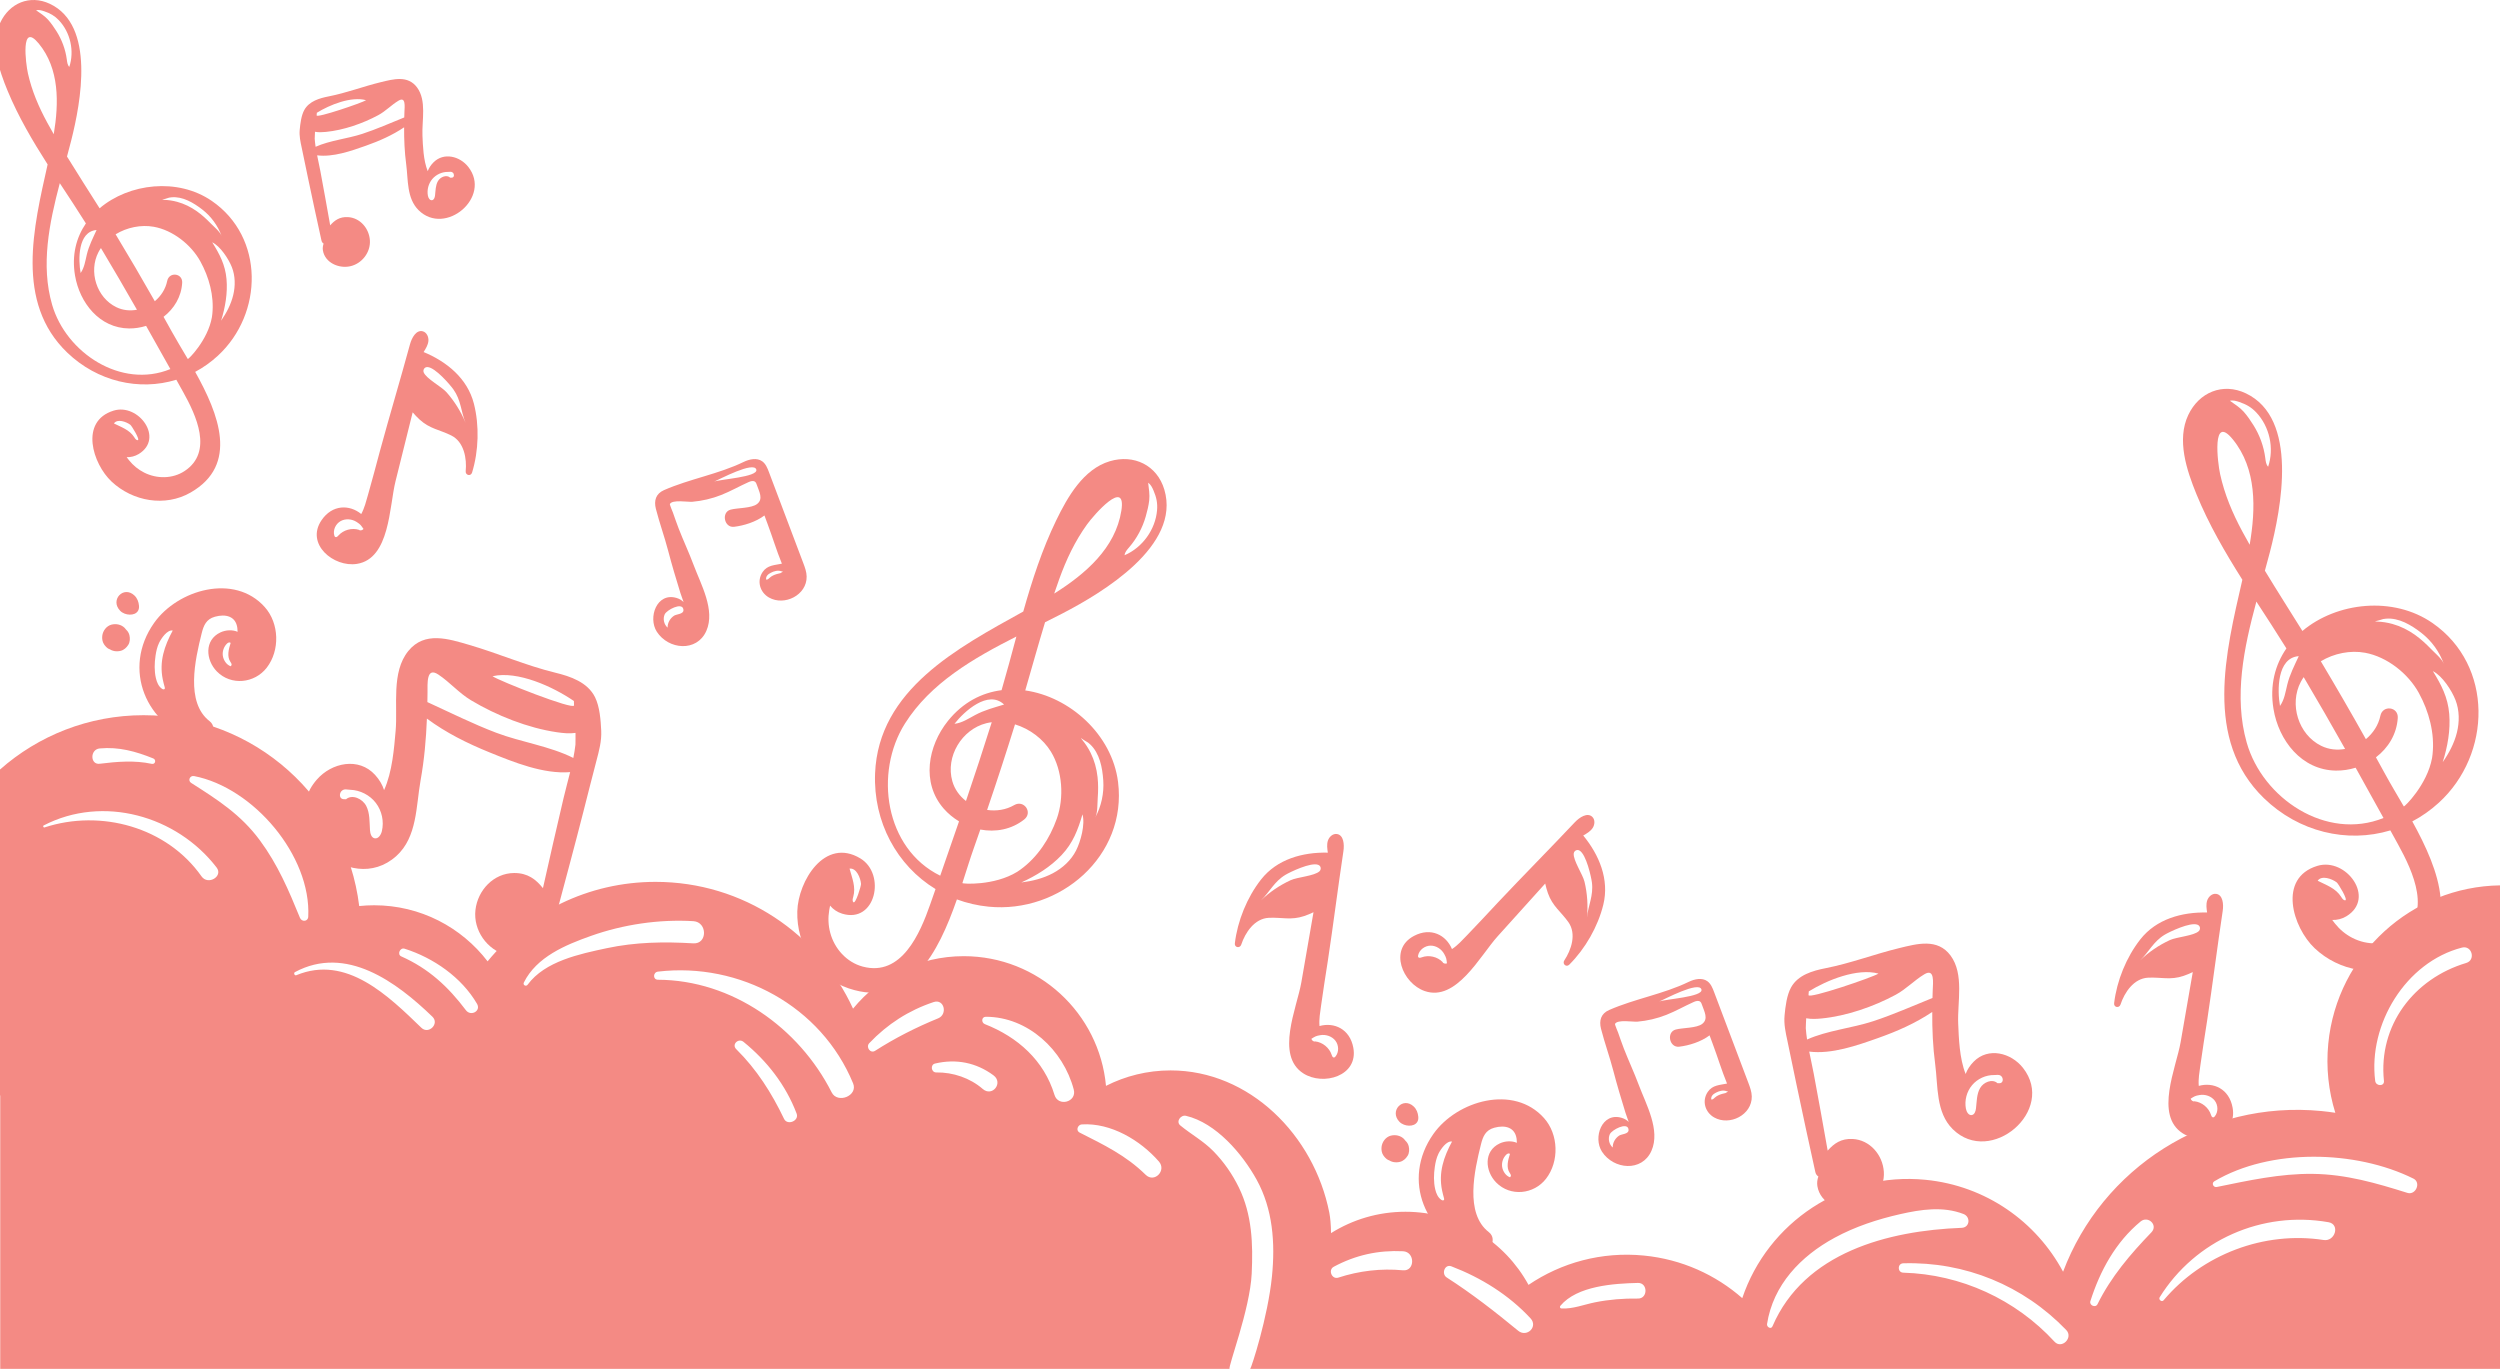 <?xml version="1.0" encoding="utf-8"?>
<!-- Generator: Adobe Illustrator 16.0.0, SVG Export Plug-In . SVG Version: 6.00 Build 0)  -->
<!DOCTYPE svg PUBLIC "-//W3C//DTD SVG 1.1//EN" "http://www.w3.org/Graphics/SVG/1.1/DTD/svg11.dtd">
<svg version="1.1" xmlns="http://www.w3.org/2000/svg" xmlns:xlink="http://www.w3.org/1999/xlink" x="0px" y="0px" width="750px"
	 height="410.67px" viewBox="0 0 750 410.67" enable-background="new 0 0 750 410.67" xml:space="preserve">
<g id="BACKGROUND_2">
	<g id="naranja" display="none">
		<path display="inline" fill="#FCE1AF" d="M645.536,111.361c-5.978-14.627-22.734-23.021-37.429-21.208
			c0.151-7.797,0.203-15.614,0.45-23.412c1.62-1.437,3.219-2.865,4.773-4.291c10.979-10.069,31.975-31.734,21.823-48.209
			c-4.422-7.177-12.768-8.702-19.817-4.346c-7.728,4.775-10.369,15.003-11.969,23.385c-2.003,10.495-2.531,21.192-2.669,31.915
			c-17.63,17.082-39.451,37.283-33.289,64.305c3.56,15.609,14.878,27.464,29.189,31.631c-0.129,1.769-0.257,3.536-0.386,5.304
			c-0.739,10.181-2.896,25.612-16.15,25.641c-5.501,0.011-10.545-3.288-13.255-7.983c-1.277-2.214-2.022-4.61-2.268-7.158
			c-0.045-0.469-0.085-0.967-0.108-1.468c1.277,0.892,2.813,1.463,4.557,1.521c11.527,0.381,10.625-16.412,1.027-19.167
			c-13.195-3.788-17.874,12.615-15.533,22.294c2.603,10.761,11.697,19.422,22.975,20.105c21.316,1.294,25.495-19.176,26.83-37.636
			c3.474,0.315,7.058,0.202,10.7-0.403C638.328,158.3,654.827,134.097,645.536,111.361z M572.417,165.876
			c0.217,0.612,0.033,7.088-0.889,6.474c-0.502-0.336-0.483-1.061-0.476-1.664c0.046-3.412-2.001-5.914-3.604-8.688
			C569.568,161.1,571.775,164.059,572.417,165.876z M632.59,101.367c0.276,0.115,0.544,0.242,0.805,0.379
			c3.812,2.016,5.917,6.378,7.285,10.351c1.394,4.046,1.603,8.42,0.632,12.586c0.411-1.765-0.548-4.769-0.888-6.536
			c-0.43-2.239-1.006-4.458-1.834-6.585c-1.034-2.658-2.479-5.088-4.321-7.177c-1.127-1.276-2.402-2.426-3.825-3.422
			c-0.192-0.134-0.399-0.292-0.443-0.521C630.058,100.743,632.287,101.241,632.59,101.367z M598.723,130.458
			c-2.46-1.028-4.618-2.741-6.056-5.149c-4.322-7.243-1.415-17.298,5.849-21.363c0.535-0.299,1.09-0.555,1.653-0.789
			C599.797,112.261,599.297,121.361,598.723,130.458z M594.259,102.295c-1.811,1.705-3.513,3.665-5.828,4.571
			c1.971-4.689,7.773-13.888,14.143-10.402C599.676,98.29,596.791,99.91,594.259,102.295z M631.799,15.476
			c1.479,1.885,2.38,3.577,2.811,5.957c1.143,6.308-1.446,13.151-6.478,17.124c-0.188-0.995,0.318-1.972,0.759-2.883
			c1.689-3.5,2.591-7.379,2.646-11.265c0.026-1.811-0.005-3.632-0.272-5.427c-0.291-1.946-1.14-3.719-1.854-5.541
			C630.412,13.791,631.145,14.641,631.799,15.476z M613.531,31.953c1.372-3.627,8.561-18.354,9.747-7.296
			c1.335,12.441-6.009,23.216-14.271,32.165c0.105-1.683,0.218-3.366,0.358-5.045C609.938,44.953,611.099,38.386,613.531,31.953z
			 M572.638,111.03c4.65-15.082,16.194-26.675,28.014-37.283c-0.003,6.138,0.025,12.268-0.108,18.358
			c-6.064,2.494-11.265,7.164-14.438,14.394c-4.248,9.681-3.231,21.991,6.174,28.295c1.844,1.235,3.875,2.143,5.98,2.747
			c-0.421,6.308-0.866,12.615-1.322,18.919C576.957,152.572,566.995,129.328,572.638,111.03z M621.95,147.654
			c-0.265,0.325-0.53,0.651-0.818,0.957c-6.158,6.534-16.515,8.584-16.5,8.297c0.224-4.445,0.363-8.612,0.641-12.125
			c0.17-2.153,0.316-4.308,0.473-6.461c5.06-0.387,9.886-2.636,13.109-6.965c2.237-3.005-1.799-6.374-4.413-3.738
			c-2.216,2.234-5.16,3.514-8.215,3.872c0.65-9.875,1.156-19.759,1.531-29.648c5.083,0.168,10.204,2.215,13.785,5.61
			c5.361,5.082,8.193,13.53,7.634,20.826C628.648,135.168,626.367,142.244,621.95,147.654z M623.344,151.656
			c4.157-3.426,7.919-7.431,10.476-12.173c2.604-4.829,3.041-9.453,3.158-14.775c1.779,2.954,1.752,8.772,1.066,12.065
			c-0.739,3.557-2.793,6.761-5.447,9.243C629.943,148.497,626.712,150.295,623.344,151.656z"/>
		<path display="inline" fill="#FCE1AF" d="M251.597,387.42c0,8.635,2.675,16.642,7.232,23.25h14.903h2.7
			c-1.07-4.493-0.388-9.573,0.824-13.921c2.25-8.073,6.211-15.712,12.271-21.537c0.865-0.831,2.35,0.238,1.693,1.307
			c-3.376,5.495-6.468,11.411-7.774,17.773c-0.96,4.672-2.196,11.532-0.146,16.378h33.079h10.008H436.65H750V229.89v-20.22v-58.22
			c-12.617-18.708-34.005-31.012-58.268-31.012c-37.444,0-68.036,29.305-70.112,66.229c-3.99-1.295-8.244-2.003-12.666-2.003
			c-15.44,0-28.882,8.537-35.878,21.144c-11.225-23.853-35.465-40.37-63.572-40.37c-29.6,0-54.904,18.32-65.24,44.232
			c-3.209,8.044-4.992,16.812-4.992,26c0,6.364,0.861,12.523,2.448,18.386c-23.085,8.322-40.541,28.396-45.179,53.002
			c-6.349-1.886-13.065-2.914-20.026-2.914c-30.4,0-56.283,19.317-66.059,46.345c-5.396-2.613-11.451-4.079-17.849-4.079
			c-6.809,0-13.224,1.669-18.875,4.605C260.584,357.846,251.597,371.58,251.597,387.42z M710.163,133.634
			c-9.045-2.272-16.569-1.52-25.383,1.186c-3.017,0.926-4.039-3.48-1.271-4.61c8.582-3.503,19.198-2.368,27.269,1.968
			C711.587,132.613,711.026,133.851,710.163,133.634z M667.065,159.256c13.693-22.924,48.825-17.879,65.161-1.141
			c0.215,0.221-0.069,0.628-0.341,0.441c-9.418-6.48-20.794-10.234-32.286-9.322c-11.372,0.903-21.463,6.109-31.572,10.983
			C667.424,160.509,666.682,159.897,667.065,159.256z M670.909,130.324c1.188-0.433,2.02,1.508,0.867,2.056
			c-19.664,9.367-30.855,28.873-35.948,49.361c-0.307,1.234-2.031,0.881-2.118-0.286
			C631.969,157.991,649.833,138.011,670.909,130.324z M574.206,225.117c1.004-11.476,10.435-23.09,22.625-23.062
			c0.054,0,0.063,0.077,0.013,0.093c-5.678,1.644-10.251,5.134-13.014,10.362c-2.331,4.412-4.153,9.051-6.479,13.459
			C576.597,227.398,574.06,226.798,574.206,225.117z M533.784,187.973c-7.967-4.333-16.415-7.955-25.395-9.513
			c2.486-1.614,5.659-1.667,8.612-1.406c14.324,1.267,34.967,10.054,39.391,24.96c-0.437,0.014-0.824-0.259-1.178-0.516
			c-3.785-2.749-7.975-4.434-11.932-6.81C539.995,192.713,537.21,189.836,533.784,187.973z M485.675,203.328
			c10.224-10.498,26.471-13.575,39.999-8.322c1.265,0.491,0.796,2.453-0.573,2.079c-13.151-3.599-26.326,0.273-36.045,9.624
			C486.837,208.843,483.523,205.537,485.675,203.328z M471.568,199.442c-4.226,5.211-7.715,11.014-10.376,17.171
			c-5.271,12.196-7.301,25.85-5.248,39.012c-0.704,0.86-1.936-0.407-2.258-1.472c-3.814-12.589-3.104-26.498,1.975-38.633
			c4.646-11.101,18.113-32.644,32.604-30.195C481.731,188.872,476.21,193.719,471.568,199.442z M446.075,273.191
			c2.222-2.392,4.864-4.372,7.993-5.424c1.553-0.522,3.269-0.789,4.906-0.869c0.953-0.046,2.665,0.411,3.939,0.49
			c-0.036-0.307,0.038-0.807,0.222-1.505c-0.032-1.246-0.034-2.491-0.008-3.736c0.053-2.493,0.227-4.982,0.509-7.459
			c0.519-4.546,1.86-8.874,3.395-13.17c0.533-1.494,2.605-0.893,2.351,0.647c-0.883,5.338-1.379,10.838-1.599,16.247
			c-0.137,3.354,1.188,8.421-0.171,11.498c-0.973,2.201-2.817,2.186-4.895,1.925c-5.385-0.674-10.144-0.042-14.521,3.477
			C446.719,276.5,444.732,274.637,446.075,273.191z M405.544,313.082c1.048-13.643,8.414-27.206,20.014-34.601
			c1.136-0.725,2.345,0.903,1.42,1.84c-9.165,9.282-14.935,19.747-16.559,32.761C410.041,316.113,405.3,316.265,405.544,313.082z
			 M334.617,331.135c14.838-13.899,37.323-21.697,56.556-12.152c0.818,0.405,0.244,1.695-0.613,1.456
			c-19.764-5.512-36.974,3.802-52.761,14.819C335.345,336.97,332.462,333.155,334.617,331.135z M316.757,360.939
			c1.152-7.39,4.996-14.141,10.188-19.436c0.515-0.524,1.437,0.157,1.031,0.796c-3.884,6.111-6.166,12.574-7.784,19.587
			C319.667,364.164,316.411,363.152,316.757,360.939z M283.722,360.959c0.759-0.382,1.702,0.64,0.966,1.252
			c-10.048,8.348-14.46,20.812-14.973,33.521c-0.102,2.519-4.07,3.332-4.604,0.623C262.202,381.597,270.71,367.507,283.722,360.959z
			"/>
		<path display="inline" fill="#FCE1AF" d="M350.14,254.968c2.396,2.487,5.368,2.208,8.308,3.32c4.06,1.536,8.38,5.496,11.636,8.206
			c2.804,2.333,5.521,4.777,8.157,7.297c7.864,7.516,19.246,20.17,31.308,12.787c9.461-5.79,6.862-22.811-5.542-21.76
			c-7.782,0.658-10.943,7.772-9.364,13.646c-0.714-0.404-1.363-0.831-1.903-1.246c-3.817-2.933-7.01-6.698-10.521-9.983
			c-3.777-3.533-7.765-6.81-11.745-10.106c-1.885-1.562-3.969-2.97-5.786-4.606c-3.033-2.733-2.309-1.889-0.523-4.511
			c3.055-4.489,5.736-9.229,8.801-13.714c5.585-8.172,11.641-16.152,16.752-24.649c12.655,10.227,23.818,22.208,36.486,32.406
			c5.062,4.073,10.918,5.906,16.594,1.927c4.236-2.971,6.876-8.038,6.84-13.23c-0.037-5.243-3.325-11.352-8.979-12.03
			c-5.711-0.686-10.178,4.378-10.929,9.648c-0.261,1.834-0.025,3.839,0.656,5.629c-2.637-1.915-5.132-4.258-6.722-5.401
			c-6.76-4.863-13.624-9.58-20.325-14.524c-5.908-4.358-11.151-10.772-17.947-13.516c-0.749-0.302-1.636-0.564-2.326-0.147
			c-0.396,0.239-0.643,0.658-0.859,1.067c-1.09,2.063-1.823,4.297-2.845,6.396c-4.938,10.142-13.626,19.018-21.508,26.831
			c-3.02,2.993-6.64,5.947-8.714,9.708C347.354,247.645,347.488,252.216,350.14,254.968z M441.118,227.46
			c0.055-0.009,0.108-0.019,0.163-0.027c0.048,0.036,0.082,0.098,0.124,0.145C441.31,227.535,441.214,227.493,441.118,227.46z
			 M438.339,227.927c0.011-0.002,0.022-0.004,0.034-0.006c-0.012,0.008-0.021,0.018-0.033,0.025
			C438.339,227.94,438.34,227.934,438.339,227.927z M438.021,223.91c2.642-1.541,6.647-0.459,7.652,2.429
			c-0.896-0.007-1.79-0.014-2.686-0.021l0.061,0.033c-2.907-0.873-6.321,1.444-6.584,4.469c-0.039,0.455-0.024,0.937-0.249,1.334
			s-0.813,0.631-1.144,0.315c-0.154-0.146-0.208-0.366-0.248-0.574C434.244,228.892,435.379,225.45,438.021,223.91z
			 M405.766,274.256c0.827,0.398,0.765,1.72,0.462,2.8c-0.162-0.052-0.329-0.098-0.506-0.137
			C403.135,276.35,404.048,273.428,405.766,274.256z M352.404,244.776c0.855-1.432,2.118-2.566,3.36-3.678
			c4.072-3.643,8.144-7.284,12.215-10.926c-2.64,5.605-7.188,10.049-10.712,15.146c-1.138,1.646-3.134,10.416-5.519,4.244
			C351.147,248.007,351.549,246.208,352.404,244.776z"/>
		<path display="inline" fill="#FCE1AF" d="M465.481,42.473c0.315,1.516,1.51,2.12,2.358,3.244c1.174,1.552,1.867,4.086,2.455,5.893
			c0.506,1.555,0.953,3.131,1.352,4.717c1.188,4.729,2.483,12.249,8.822,12.329c4.973,0.063,8.052-7.015,3.096-9.579
			c-3.109-1.609-6.009,0.335-6.813,2.94c-0.174-0.324-0.318-0.641-0.424-0.927c-0.748-2.025-1.06-4.216-1.607-6.301
			c-0.588-2.243-1.318-4.438-2.041-6.64c-0.343-1.042-0.797-2.074-1.095-3.129c-0.498-1.761-0.425-1.268,0.879-1.836
			c2.23-0.974,4.381-2.131,6.614-3.1c4.07-1.767,8.274-3.348,12.243-5.35c2.357,6.902,3.73,14.114,6.102,21.009
			c0.947,2.754,2.73,4.849,5.834,4.695c2.317-0.115,4.529-1.407,5.756-3.386c1.238-1.998,1.449-5.101-0.533-6.709
			c-2.003-1.624-4.907-0.77-6.45,1.05c-0.538,0.633-0.927,1.45-1.097,2.292c-0.543-1.356-0.93-2.841-1.26-3.655
			c-1.402-3.459-2.88-6.888-4.241-10.365c-1.2-3.065-1.657-6.75-3.58-9.415c-0.212-0.293-0.485-0.605-0.848-0.611
			c-0.207-0.004-0.401,0.096-0.58,0.2c-0.907,0.522-1.719,1.195-2.607,1.747c-4.296,2.668-9.712,3.96-14.568,5.042
			c-1.86,0.415-3.939,0.67-5.625,1.602C466.174,39.029,465.133,40.795,465.481,42.473z M506.567,53.768
			c0.022,0.01,0.045,0.019,0.068,0.029c0.01,0.025,0.008,0.057,0.012,0.084C506.622,53.841,506.596,53.803,506.567,53.768z
			 M505.401,53.281c0.004,0.002,0.01,0.004,0.014,0.006c-0.006,0-0.012,0.002-0.018,0.002
			C505.398,53.286,505.399,53.284,505.401,53.281z M506.24,51.681c1.37,0.046,2.632,1.414,2.322,2.75
			c-0.338-0.217-0.676-0.433-1.014-0.649l0.016,0.027c-0.895-1.026-2.743-0.962-3.565,0.122c-0.124,0.163-0.233,0.35-0.413,0.447
			c-0.181,0.097-0.46,0.045-0.51-0.153c-0.023-0.092,0.009-0.188,0.044-0.277C503.617,52.669,504.87,51.634,506.24,51.681z
			 M481.978,63.076c0.219,0.349-0.121,0.835-0.494,1.173c-0.049-0.058-0.101-0.116-0.158-0.172
			C480.479,63.243,481.524,62.352,481.978,63.076z M468.775,39.146c0.666-0.338,1.416-0.468,2.153-0.592
			c2.415-0.409,4.829-0.818,7.244-1.228c-2.341,1.496-5.128,2.095-7.682,3.188c-0.825,0.353-3.678,3.203-3.108,0.292
			C467.526,40.072,468.108,39.485,468.775,39.146z"/>
		<path display="inline" fill="#FCE1AF" d="M136.149,177.268c0.08,1.547,1.168,2.325,1.836,3.565
			c0.923,1.713,1.222,4.323,1.527,6.198c0.264,1.613,0.465,3.239,0.616,4.867c0.453,4.855,0.587,12.484,6.84,13.531
			c4.904,0.82,9.027-5.705,4.52-8.995c-2.827-2.064-5.988-0.586-7.181,1.866c-0.122-0.346-0.217-0.682-0.277-0.98
			c-0.431-2.115-0.404-4.328-0.627-6.472c-0.24-2.307-0.628-4.588-1.006-6.874c-0.179-1.082-0.471-2.172-0.604-3.26
			c-0.224-1.816-0.227-1.317,1.148-1.681c2.354-0.622,4.654-1.438,7.01-2.056c4.293-1.125,8.688-2.047,12.916-3.42
			c1.278,7.181,1.535,14.518,2.826,21.693c0.516,2.867,1.96,5.209,5.051,5.529c2.308,0.24,4.69-0.7,6.204-2.468
			c1.528-1.786,2.211-4.82,0.496-6.712c-1.731-1.91-4.732-1.51-6.535,0.054c-0.628,0.545-1.137,1.293-1.433,2.099
			c-0.33-1.423-0.485-2.949-0.688-3.804c-0.859-3.633-1.797-7.248-2.611-10.891c-0.719-3.212-0.608-6.925-2.104-9.851
			c-0.164-0.322-0.388-0.672-0.743-0.733c-0.205-0.036-0.411,0.034-0.604,0.108c-0.976,0.378-1.881,0.919-2.844,1.329
			c-4.651,1.981-10.201,2.433-15.166,2.761c-1.902,0.126-3.996,0.062-5.804,0.726C137.358,173.97,136.061,175.557,136.149,177.268z
			 M175.032,194.697c0.021,0.013,0.042,0.025,0.063,0.038c0.006,0.026-0.001,0.058,0,0.086
			C175.075,194.778,175.055,194.736,175.032,194.697z M173.954,194.038c0.004,0.003,0.009,0.006,0.013,0.008
			c-0.006,0-0.013,0-0.019-0.001C173.95,194.042,173.952,194.041,173.954,194.038z M175.026,192.584
			c1.348,0.255,2.386,1.798,1.877,3.071c-0.301-0.266-0.602-0.531-0.902-0.797l0.01,0.029c-0.728-1.149-2.563-1.369-3.542-0.423
			c-0.146,0.143-0.283,0.311-0.477,0.379c-0.192,0.068-0.461-0.025-0.479-0.229c-0.009-0.095,0.037-0.185,0.085-0.268
			C172.284,193.161,173.68,192.329,175.026,192.584z M149.311,200.147c0.163,0.378-0.247,0.807-0.667,1.083
			c-0.039-0.064-0.082-0.13-0.131-0.194C147.805,200.083,148.973,199.362,149.311,200.147z M139.912,174.484
			c0.71-0.233,1.471-0.247,2.219-0.258c2.448-0.036,4.897-0.072,7.346-0.108c-2.541,1.122-5.387,1.289-8.078,1.979
			c-0.869,0.224-4.122,2.605-3.115-0.185C138.537,175.208,139.201,174.716,139.912,174.484z"/>
		<path display="inline" fill="#FCE1AF" d="M666.998,102.242c0.364,8.17,10.604,12.496,17.149,8.184
			c3.864-2.545,4.972-7.628,2.092-11.368c-2.302-2.991-5.554-2.666-8.716-3.156c1.98-5.829,3.406-11.989,5.18-17.796
			c0.388-1.269,0.776-2.567,1.161-3.876c3.934,2.609,9.351,3.909,13.683,4.146c4.38,0.239,5.313-6.778,1.035-7.642
			c-3.104-0.628-9.222,0.015-11.813-1.758c-2.984-2.041-1.2-5.431-0.412-8.379c0.137-0.515,0.291-1.058,0.682-1.42
			c0.753-0.699,1.955-0.403,2.916-0.043c4.152,1.554,8.145,3.529,12.362,4.894c4.174,1.352,8.546,2.086,12.931,2.188
			c1.841,0.042,8.781-1.633,9.882,0.384c0.136,0.249-1.095,3.789-1.066,3.692c-0.71,2.461-1.368,4.945-2.146,7.385
			c-1.754,5.505-3.881,10.886-5.557,16.417c-2.618,8.639-8.356,20.429-3.746,29.291c4.76,9.149,17.173,7.219,21.782-0.994
			c3.632-6.472-1.059-17.49-9.622-14.319c-1.279,0.473-2.247,1.172-2.961,1.997c0.406-1.53,0.898-3.012,1.179-4.175
			c1.502-6.249,2.957-12.48,4.185-18.789c1.226-6.299,3.046-12.483,4.238-18.774c0.702-3.7-0.395-6.68-4.085-8.025
			c-11.724-4.273-24.383-5.515-35.771-10.178c-2.664-1.091-5.984-1.592-8.213,0.23c-1.47,1.202-2.099,3.125-2.656,4.94
			c-2.011,6.545-4.021,13.09-6.033,19.635c-2.177,7.085-4.354,14.169-6.53,21.254C667.52,98.159,666.906,100.18,666.998,102.242z
			 M722.106,113.64c-0.01-0.183-0.003-0.35,0.02-0.503c0.456-3.133,7.332-0.079,8.334,1.801c1.01,1.893,0.619,4.43-0.913,5.93
			c-0.055-2.096-1.364-4.046-3.163-5.071C725.262,115.159,722.199,115.405,722.106,113.64z M686.169,53.843
			c0.784-3.901,16.498,3.26,18.908,4.126C702.519,57.049,685.493,57.198,686.169,53.843z M678.396,100.014
			c-0.159-0.04-1.152-0.563-1.113-0.576c0.229-0.075,0.496-0.118,0.725-0.218c1.467-0.638,3.184-0.27,4.646,0.379
			c0.604,0.268,1.199,0.592,1.642,1.082c0.442,0.49,0.712,1.174,0.569,1.819c-0.628,0.115-1.165-0.408-1.665-0.805
			c-0.915-0.725-2.03-1.11-3.153-1.371c-0.497-0.116-1.011-0.167-1.508-0.278C678.491,100.036,678.443,100.025,678.396,100.014z"/>
		<path display="inline" fill="#FCE1AF" d="M-0.846,166.123c3.803,5.293,12.52,3.717,15.009-2.013
			c1.469-3.382-0.007-7.256-3.559-8.497c-2.84-0.992-4.867,0.642-7.19,1.693c-1.219-4.752-2.952-9.484-4.299-14.132
			c-0.295-1.015-0.601-2.051-0.915-3.092c3.762,0.027,7.943-1.466,10.937-3.196c3.026-1.749,0.591-6.837-2.64-5.55
			c-2.346,0.934-6.146,4.028-8.648,3.975c-2.881-0.062-3.167-3.101-3.927-5.411c-0.132-0.403-0.266-0.833-0.163-1.245
			c0.197-0.794,1.128-1.121,1.927-1.3c3.447-0.772,6.972-1.194,10.381-2.121c3.374-0.917,6.611-2.332,9.582-4.175
			c1.246-0.773,5.146-4.916,6.761-4.05c0.199,0.107,0.92,3.005,0.896,2.929c0.6,1.951,1.242,3.896,1.786,5.863
			c1.229,4.438,2.154,8.955,3.446,13.375c2.018,6.905,3.327,17.271,10.265,21.176c7.163,4.03,14.604-2.666,14.101-10.155
			c-0.396-5.901-8.327-11.209-12.66-5.362c-0.647,0.874-0.988,1.762-1.105,2.623c-0.396-1.198-0.713-2.401-1.033-3.299
			c-1.72-4.825-3.465-9.616-5.396-14.36c-1.927-4.737-3.407-9.657-5.353-14.374c-1.145-2.775-3.174-4.285-6.223-3.575
			c-9.685,2.258-18.672,6.946-28.303,8.797c-2.254,0.433-4.688,1.545-5.381,3.733c-0.457,1.442-0.038,3,0.381,4.453
			c1.511,5.244,3.021,10.487,4.531,15.73c1.635,5.676,3.27,11.352,4.904,17.027C-2.277,163.17-1.806,164.787-0.846,166.123z
			 M40.891,149.713c-0.086-0.118-0.154-0.232-0.206-0.344c-1.061-2.289,4.858-3.247,6.346-2.43c1.498,0.823,2.343,2.686,1.975,4.355
			c-0.949-1.375-2.673-2.105-4.32-2.005C43.658,149.352,41.723,150.851,40.891,149.713z M-9.146,125.475
			c-1.177-2.944,12.429-5.014,14.414-5.486C3.161,120.49-8.134,128.008-9.146,125.475z M5.788,159.668
			c-0.123,0.043-1.015,0.126-0.994,0.101c0.12-0.149,0.279-0.294,0.389-0.461c0.701-1.065,2.007-1.567,3.266-1.771
			c0.519-0.084,1.058-0.128,1.566,0.006c0.508,0.134,0.986,0.474,1.172,0.966c-0.368,0.35-0.955,0.235-1.461,0.188
			c-0.926-0.085-1.839,0.144-2.702,0.459c-0.381,0.139-0.747,0.329-1.126,0.472C5.861,159.643,5.824,159.656,5.788,159.668z"/>
		<g display="inline">
			<g>
				<path fill="#FCE1AF" d="M515.974,171.99c3.229,0.98,6.307-3.674,3.466-5.954c-7.165-5.751-3.975-18.578-1.883-26.375
					c0.632-2.354,1.447-4.234,4.065-4.91c3.306-0.852,6.245-0.008,6.659,3.456c0.046,0.387,0.061,0.789,0.06,1.192
					c-1.494-0.686-3.501-0.65-5.148,0.083c-4.932,2.194-4.584,8.202-1.287,11.693c4.166,4.413,11.252,3.8,14.986-0.858
					c4.079-5.088,4.019-13.2-0.27-18.188c-8.925-10.382-26.021-5.701-33.247,4.11C493.36,149.833,500.301,167.232,515.974,171.99z
					 M526.007,148.345c0.338,0.536,0.57,0.88,0.086,1.353c-1.269-0.455-2.145-1.875-2.309-3.192
					c-0.168-1.354,0.363-2.775,1.378-3.686c0.298-0.268,0.852-0.448,1.028-0.089C525.566,144.567,524.971,146.704,526.007,148.345z
					 M503.589,152.874c-0.469-2.211-0.359-4.511,0.01-6.74c0.221-1.335,0.539-2.67,1.15-3.877c0.646-1.279,2.528-3.951,4.146-3.589
					c-2.592,4.595-4.249,9.202-3.261,14.578c0.148,0.801,0.347,1.591,0.546,2.381c0.041,0.165,0.079,0.352-0.015,0.494
					c-0.164,0.25-0.555,0.139-0.799-0.033C504.342,155.365,503.849,154.101,503.589,152.874z"/>
			</g>
			<path fill="#FCE1AF" d="M498.91,131.049c-0.082-1.178-0.471-2.287-1.336-3.126c-3.178-3.08-7.421,1.223-4.34,4.531
				c0.354,0.38,0.82,0.681,1.333,0.888C496.495,134.119,499.085,133.581,498.91,131.049z M493.492,132.294
				c-0.032-0.035-0.054-0.059-0.081-0.088c0.009,0.007,0.017,0.013,0.025,0.02C493.447,132.241,493.456,132.255,493.492,132.294z"/>
			<path fill="#FCE1AF" d="M487.728,139.868c0.2-1.495,1.317-2.962,2.854-3.313c1.372-0.313,2.862,0.01,3.877,1.025
				c0.177,0.177,0.326,0.371,0.461,0.574c0.458,0.442,0.803,1,0.951,1.647c0.216,0.945,0.163,2.059-0.376,2.895
				c-0.533,0.828-1.333,1.542-2.315,1.771c-1.291,0.3-2.482,0.045-3.521-0.655c0.051,0.039,0.102,0.078,0.151,0.117
				c-0.06-0.03-0.12-0.061-0.181-0.091c-0.578-0.291-1.085-0.896-1.429-1.43C487.722,141.667,487.613,140.718,487.728,139.868z"/>
		</g>
		<g display="inline">
			<g>
				<path fill="#FCE1AF" d="M319.581,309.714c3.229,0.98,6.307-3.675,3.467-5.954c-7.166-5.751-3.976-18.578-1.883-26.375
					c0.631-2.354,1.446-4.234,4.065-4.91c3.305-0.852,6.245-0.008,6.659,3.457c0.046,0.387,0.061,0.788,0.059,1.192
					c-1.493-0.687-3.501-0.651-5.148,0.082c-4.931,2.194-4.583,8.201-1.287,11.693c4.166,4.412,11.253,3.799,14.987-0.859
					c4.079-5.088,4.019-13.199-0.27-18.188c-8.925-10.382-26.021-5.701-33.248,4.11
					C296.969,287.558,303.909,304.957,319.581,309.714z M329.614,286.069c0.339,0.537,0.57,0.88,0.087,1.354
					c-1.269-0.455-2.145-1.875-2.309-3.192c-0.169-1.354,0.363-2.774,1.378-3.687c0.298-0.268,0.852-0.447,1.028-0.089
					C329.174,282.292,328.578,284.428,329.614,286.069z M307.196,290.598c-0.469-2.211-0.358-4.51,0.011-6.74
					c0.221-1.335,0.538-2.67,1.149-3.877c0.647-1.279,2.529-3.95,4.146-3.589c-2.591,4.595-4.248,9.202-3.26,14.578
					c0.147,0.801,0.347,1.592,0.545,2.381c0.042,0.165,0.08,0.353-0.014,0.494c-0.164,0.25-0.555,0.139-0.799-0.033
					C307.949,293.089,307.457,291.825,307.196,290.598z"/>
			</g>
			<path fill="#FCE1AF" d="M302.518,268.774c-0.081-1.179-0.47-2.287-1.336-3.126c-3.177-3.08-7.42,1.223-4.339,4.531
				c0.354,0.38,0.82,0.68,1.333,0.887C300.103,271.843,302.693,271.305,302.518,268.774z M297.101,270.018
				c-0.032-0.034-0.055-0.059-0.081-0.088c0.009,0.007,0.017,0.013,0.025,0.02C297.055,269.965,297.063,269.98,297.101,270.018z"/>
			<path fill="#FCE1AF" d="M291.335,277.593c0.201-1.496,1.318-2.963,2.854-3.313c1.372-0.313,2.861,0.01,3.876,1.024
				c0.178,0.177,0.327,0.371,0.462,0.574c0.458,0.442,0.803,1,0.95,1.646c0.216,0.945,0.164,2.06-0.375,2.896
				c-0.533,0.827-1.333,1.542-2.316,1.771c-1.29,0.3-2.482,0.045-3.52-0.655c0.051,0.039,0.101,0.078,0.151,0.117
				c-0.06-0.03-0.12-0.061-0.181-0.091c-0.578-0.291-1.086-0.896-1.43-1.43C291.33,279.391,291.221,278.442,291.335,277.593z"/>
		</g>
		<path display="inline" fill="#FCE1AF" d="M451.382,108.913c-0.955-1.412-2.269-3.247-3.738-4.169
			c-2.342-1.469-5.226-0.809-7.655-0.033c-4.72,1.507-9.62,2.17-14.39,3.461c-3.443,0.932-7.464,1.874-8.033,6.059
			c-0.607,4.456,3.218,8.565,5.061,12.29c1.223,2.47,3.04,6.003,3.441,9.261c-0.684-0.596-1.543-1.058-2.543-1.354
			c-3.842-1.135-7.162,1.994-7.773,5.657c-1.734,10.401,14.726,13.75,17.664,3.875c1.323-4.448-1.531-8.691-3.071-12.654
			c-1.254-3.227-2.747-6.229-4.398-9.192c3.881,0.348,7.736,0.015,11.634-0.625c4.239-0.695,9.433-1.544,12.987-4.131
			c0.442,1.4,0.849,2.813,1.297,4.185c1.573,4.806,3.195,9.592,4.818,14.379c-1.722-0.629-3.432-0.833-5.337,0.349
			c-2.848,1.768-3.624,5.505-2.239,8.483c1.405,3.022,5.022,4.583,8.194,3.642c3.07-0.911,5.584-4.197,4.443-7.414
			c-0.199-0.564-0.584-1.111-1.067-1.54c0.164-0.288,0.221-0.638,0.104-1.029c-1.645-5.543-3.265-11.088-4.967-16.616
			c-0.851-2.764-1.714-5.524-2.544-8.295C452.789,111.896,452.331,110.316,451.382,108.913z M429.269,141.718
			c0.191,0.59,0.172,1.417-0.414,1.621c-0.52,0.18-1.02-0.3-1.338-0.748c-0.779-1.099-1.438-2.357-2.587-3.061
			c-1.139-0.698-2.968-0.485-3.404,0.767c0.13-0.084,0.077-0.046-0.005,0.012c-0.002,0.007-0.006,0.013-0.008,0.019
			c-0.32,0.212-0.121,0.073,0.008-0.019c0.002-0.004,0.004-0.008,0.005-0.012c-0.024,0.016-0.054,0.036-0.093,0.062
			c-0.163,0.108-0.336,0.22-0.53,0.237c-0.53,0.047-0.863-0.654-0.677-1.152c0.186-0.498,0.613-0.548,1.074-0.811
			c1.417-0.806,3.198-0.938,4.718-0.349C427.537,138.871,428.765,140.168,429.269,141.718z M445.014,107.083
			c0.13,0.2,0.259,0.4,0.389,0.6c0.455,0.702-12.624,2.99-13.9,2.89C434.551,107.611,440.892,106.866,445.014,107.083z
			 M448.957,113.052c0.31,0.667,0.587,1.353,0.845,2.049c-4.318,0.358-8.659,2.257-12.938,3.064
			c-4.049,0.763-8.171,1.101-12.261,1.597c-0.257-0.438-0.514-0.875-0.776-1.313c-0.761-1.271-2.439-3.566-0.057-3.478
			c2.291,0.085,4.454,0.825,6.795,0.806c4.827-0.041,10.325-0.976,14.779-2.886c0.928-0.398,1.85-0.841,2.621-1.482
			C448.17,111.763,448.854,112.831,448.957,113.052z"/>
		<path display="inline" fill="#FCE1AF" d="M268.732,196.607c-0.955-1.412-2.268-3.247-3.738-4.17
			c-2.341-1.469-5.226-0.809-7.655-0.032c-4.719,1.507-9.619,2.17-14.389,3.461c-3.444,0.933-7.465,1.874-8.034,6.06
			c-0.606,4.455,3.219,8.564,5.062,12.29c1.222,2.469,3.04,6.003,3.44,9.261c-0.683-0.596-1.542-1.059-2.542-1.354
			c-3.842-1.135-7.163,1.994-7.773,5.657c-1.734,10.4,14.725,13.75,17.663,3.874c1.323-4.447-1.531-8.691-3.07-12.653
			c-1.254-3.228-2.747-6.229-4.398-9.192c3.88,0.348,7.735,0.015,11.633-0.625c4.239-0.695,9.434-1.544,12.987-4.131
			c0.442,1.399,0.849,2.813,1.298,4.185c1.572,4.807,3.195,9.592,4.817,14.379c-1.722-0.629-3.432-0.833-5.337,0.35
			c-2.847,1.768-3.623,5.505-2.238,8.483c1.405,3.022,5.022,4.582,8.194,3.642c3.07-0.91,5.583-4.197,4.443-7.414
			c-0.2-0.564-0.584-1.11-1.067-1.539c0.163-0.288,0.221-0.639,0.104-1.029c-1.645-5.543-3.266-11.089-4.967-16.616
			c-0.851-2.764-1.715-5.524-2.544-8.295C270.14,199.59,269.683,198.011,268.732,196.607z M246.62,229.413
			c0.191,0.589,0.171,1.417-0.414,1.62c-0.521,0.18-1.02-0.3-1.338-0.748c-0.779-1.099-1.439-2.357-2.588-3.062
			c-1.138-0.697-2.967-0.484-3.403,0.768c0.13-0.085,0.077-0.047-0.005,0.012c-0.003,0.007-0.006,0.013-0.009,0.02
			c-0.319,0.212-0.12,0.072,0.009-0.02c0.001-0.004,0.003-0.008,0.005-0.012c-0.024,0.017-0.055,0.036-0.094,0.062
			c-0.163,0.108-0.335,0.22-0.53,0.237c-0.529,0.047-0.862-0.655-0.677-1.153c0.187-0.498,0.613-0.548,1.075-0.811
			c1.416-0.806,3.197-0.938,4.717-0.349C244.888,226.565,246.115,227.863,246.62,229.413z M262.364,194.778
			c0.13,0.199,0.26,0.399,0.389,0.6c0.455,0.702-12.624,2.99-13.9,2.89C251.901,195.305,258.243,194.56,262.364,194.778z
			 M266.308,200.746c0.31,0.667,0.588,1.353,0.845,2.05c-4.318,0.358-8.658,2.257-12.938,3.064
			c-4.049,0.764-8.17,1.101-12.261,1.597c-0.256-0.438-0.514-0.875-0.776-1.313c-0.76-1.271-2.438-3.566-0.057-3.478
			c2.291,0.085,4.454,0.824,6.796,0.805c4.826-0.04,10.324-0.976,14.778-2.886c0.929-0.397,1.85-0.84,2.621-1.481
			C265.521,199.458,266.206,200.525,266.308,200.746z"/>
		<path display="inline" fill="#FCE1AF" d="M435.618,47.377c0.635-3.244,0.355-6.987-0.799-10.095c-1.328-3.576-4.596-5.7-8.13-6.75
			c0.264-0.533,0.532-1.09,0.528-1.684c-0.005-0.594-0.376-1.23-0.962-1.327c-0.988-0.164-1.517,1.112-1.678,2.101
			c-0.87,5.363-1.874,10.678-2.741,16.041c-0.353,2.174-0.67,4.358-1.057,6.526c-0.177,0.995-0.308,2.018-0.697,2.948
			c-1.854-1.217-4.373-0.97-5.705,1.524c-1.993,3.733,2.508,6.711,5.843,5.819c4.741-1.269,3.827-8.841,4.357-12.644
			c0.406-2.907,0.812-5.814,1.218-8.722c0.075-0.538,0.15-1.076,0.225-1.614c0.351,0.332,0.722,0.651,1.126,0.95
			c1.642,1.214,3.091,1.167,4.866,1.834c1.98,0.745,2.639,3.135,2.654,4.99C434.672,47.883,435.498,47.992,435.618,47.377z
			 M420.643,57.284c-0.104,0.187-0.48,0.35-0.63,0.197c-1.088-0.223-2.288,0.247-2.935,1.149c-0.104,0.144-0.25,0.319-0.417,0.261
			c-0.095-0.033-0.148-0.131-0.186-0.224c-0.302-0.771,0.037-1.715,0.716-2.188c0.68-0.473,1.626-0.485,2.361-0.104
			C420.148,56.683,420.208,56.772,420.643,57.284z M430.663,36.06c-0.834-0.767-3.172-1.667-3.652-2.565
			c-0.121-0.226-0.063-0.533,0.133-0.699c0.094-0.08,0.21-0.12,0.343-0.128c1.155-0.069,3.615,2.279,4.123,2.856
			c1.297,1.474,1.429,3.088,2.293,4.694C433.066,38.663,431.963,37.254,430.663,36.06z"/>
		<path display="inline" fill="#FCE1AF" d="M191.084,122.742c0.634-3.244,0.354-6.987-0.8-10.095c-1.327-3.575-4.596-5.7-8.129-6.75
			c0.263-0.533,0.532-1.09,0.527-1.684c-0.004-0.594-0.375-1.23-0.961-1.328c-0.988-0.164-1.517,1.112-1.678,2.101
			c-0.87,5.363-1.874,10.678-2.742,16.041c-0.352,2.174-0.669,4.358-1.056,6.526c-0.178,0.995-0.308,2.018-0.698,2.948
			c-1.853-1.217-4.372-0.97-5.704,1.524c-1.993,3.733,2.508,6.711,5.843,5.819c4.74-1.269,3.827-8.841,4.357-12.644
			c0.406-2.907,0.812-5.814,1.218-8.722c0.074-0.538,0.149-1.076,0.225-1.614c0.351,0.332,0.722,0.651,1.125,0.95
			c1.643,1.215,3.092,1.167,4.867,1.834c1.979,0.745,2.639,3.134,2.654,4.99C190.138,123.248,190.964,123.357,191.084,122.742z
			 M176.108,132.649c-0.105,0.187-0.48,0.35-0.63,0.197c-1.089-0.223-2.288,0.247-2.935,1.149c-0.104,0.144-0.25,0.319-0.418,0.261
			c-0.094-0.033-0.148-0.131-0.185-0.224c-0.302-0.771,0.036-1.715,0.716-2.188s1.626-0.485,2.36-0.104
			C175.614,132.048,175.674,132.137,176.108,132.649z M186.129,111.425c-0.835-0.767-3.172-1.667-3.653-2.565
			c-0.12-0.226-0.063-0.533,0.134-0.699c0.094-0.08,0.21-0.12,0.343-0.128c1.154-0.069,3.615,2.279,4.123,2.856
			c1.297,1.474,1.429,3.088,2.293,4.694C188.531,114.028,187.429,112.619,186.129,111.425z"/>
	</g>
	<g id="rojo">
		<path fill="none" d="M88.498,291.624c-0.503,0.27-0.15,1.171,0.397,0.943c15.02-6.26,27.638,6.221,37.521,15.77
			c2.17,2.098,5.489-1.214,3.314-3.314C118.933,294.588,103.837,283.409,88.498,291.624z"/>
		<path fill="none" d="M208.001,283.004c4.278,0.258,4.264-6.399,0-6.656c-10.235-0.616-21.038,0.985-30.698,4.416
			c-7.679,2.727-16.313,6.303-20.143,13.981c-0.383,0.768,0.638,1.336,1.133,0.662c5.191-7.058,15.625-9.223,23.74-10.953
			C190.669,282.614,199.225,282.476,208.001,283.004z"/>
		<path fill="none" d="M92.475,275.016c0.91-18.304-16.445-38.73-34.255-42.196c-1.233-0.239-1.979,1.349-0.867,2.057
			c7.936,5.048,14.924,9.515,20.606,17.219c5.389,7.303,8.621,14.912,12.029,23.258C90.512,276.634,92.399,276.525,92.475,275.016z"
			/>
		<path fill="none" d="M121.357,284.603c-1.34-0.424-2.302,1.724-0.975,2.313c8.212,3.652,14.056,9.065,19.4,16.158
			c1.447,1.921,4.603,0.259,3.319-1.939C138.45,293.167,130.025,287.347,121.357,284.603z"/>
		<path fill="none" d="M377.021,353.953c-4.265-7.758-12.204-17.097-21.226-19.209c-1.552-0.363-3.113,1.729-1.688,2.898
			c3.256,2.674,6.882,4.633,9.876,7.68c3.141,3.196,5.729,6.911,7.688,10.94c3.961,8.146,4.271,16.896,3.843,25.845
			c-0.515,10.764-7.205,28.054-6.629,28.563h6.178c0.367-0.344,5.292-15.463,6.528-27.74
			C382.604,372.878,381.849,362.737,377.021,353.953z"/>
		<path fill="none" d="M29.909,229.126c5.18-0.641,10.485-1.081,15.611,0.027c1.083,0.234,1.44-1.229,0.448-1.627
			c-5.282-2.125-10.33-3.525-16.06-2.994C26.962,224.806,27.008,229.485,29.909,229.126z"/>
		<path fill="none" d="M13.112,247.626c-0.328,0.169-0.102,0.716,0.253,0.6c16.913-5.535,36.692-0.101,47.091,14.684
			c1.956,2.779,6.563-0.008,4.533-2.65C53.023,244.686,30.886,238.424,13.112,247.626z"/>
		<path fill="none" d="M223.054,312.556c-1.513-1.229-3.635,0.757-2.188,2.188c6.152,6.084,10.636,13.148,14.35,20.915
			c0.996,2.083,4.604,0.605,3.77-1.589C235.733,325.513,230.126,318.306,223.054,312.556z"/>
		<path fill="none" d="M324.548,337.321c-1.208,0.074-1.902,1.817-0.662,2.446c7.272,3.687,13.899,6.852,19.812,12.665
			c2.607,2.565,6.339-1.271,3.978-3.978C342.11,342.082,333.276,336.786,324.548,337.321z"/>
		<path fill="none" d="M295.759,305.032c-1.345-0.001-1.427,1.767-0.299,2.21c9.87,3.878,17.754,10.897,20.884,21.224
			c1.117,3.687,6.771,2.156,5.785-1.595C319.007,314.996,308.373,305.048,295.759,305.032z"/>
		<path fill="none" d="M280.1,300.619c-7.472,2.481-13.914,6.636-19.323,12.337c-1.102,1.161,0.327,3.201,1.762,2.282
			c5.986-3.836,12.329-7.051,18.908-9.737C284.376,304.304,283.266,299.568,280.1,300.619z"/>
		<path fill="none" d="M197.393,291.485c-1.516,0.178-1.61,2.43,0,2.438c22.239,0.102,42.28,14.369,52.115,33.803
			c1.767,3.491,7.956,1.008,6.426-2.709C246.396,301.849,221.941,288.602,197.393,291.485z"/>
		<path fill="none" d="M298.022,322.581c-5.199-3.839-11.235-5.007-17.511-3.519c-1.493,0.354-1.169,2.694,0.362,2.67
			c5.032-0.077,10.146,1.655,13.968,4.971C297.683,329.168,301.103,324.854,298.022,322.581z"/>
		<g>
			<path fill="#F48A84" d="M698.483,313.079c-0.708,7.22,0.08,14.242,2.11,20.759c-1.353-0.207-2.716-0.384-4.094-0.52
				c-34.54-3.384-65.89,17.207-77.576,48.202c-8.013-14.975-23.11-25.801-41.28-27.581c-24.838-2.434-47.314,12.829-54.963,35.505
				c-7.982-6.998-18.142-11.664-29.513-12.778c-12.713-1.245-24.806,2.151-34.612,8.799c-7.133-13.069-20.998-21.938-36.936-21.938
				c-8.198,0-15.843,2.354-22.311,6.413c-0.027-2.54-0.222-4.658-0.518-6.157c-4.591-23.23-23.932-42.658-47.61-42.658
				c-6.978,0-13.559,1.678-19.382,4.635c-2.003-21.818-20.345-38.907-42.685-38.907c-13.385,0-25.334,6.136-33.197,15.745
				c-10.293-22.441-32.942-38.037-59.249-38.037c-20.303,0-38.436,9.287-50.387,23.843c-7.836-10.225-20.167-16.823-34.044-16.823
				c-1.512,0-3.004,0.08-4.476,0.233c-3.908-32.256-31.362-57.253-64.672-57.253c-16.525,0-31.604,6.162-43.091,16.3v97.73
				c0.026,0.023,0.05,0.048,0.075,0.07v82.01h160.992h71.204h81.14h26.275h29.199c-0.576-0.51,6.114-17.8,6.629-28.563
				c0.428-8.949,0.118-17.699-3.843-25.845c-1.96-4.029-4.548-7.744-7.688-10.94c-2.994-3.047-6.62-5.006-9.876-7.68
				c-1.426-1.17,0.136-3.262,1.688-2.898c9.021,2.112,16.961,11.451,21.226,19.209c4.828,8.784,5.583,18.926,4.571,28.978
				c-1.236,12.277-6.161,27.396-6.528,27.74h4.823h83.468h57.882H750V265.61C723.591,266.001,701.119,286.169,698.483,313.079z
				 M29.909,224.533c5.729-0.531,10.777,0.869,16.06,2.994c0.992,0.398,0.635,1.861-0.448,1.627
				c-5.126-1.108-10.432-0.668-15.611-0.027C27.008,229.485,26.962,224.806,29.909,224.533z M60.456,262.91
				c-10.398-14.784-30.178-20.219-47.091-14.684c-0.354,0.116-0.581-0.431-0.253-0.6c17.773-9.202,39.911-2.94,51.877,12.633
				C67.02,262.902,62.412,265.689,60.456,262.91z M57.353,234.876c-1.112-0.708-0.366-2.296,0.867-2.057
				c17.81,3.466,35.165,23.893,34.255,42.196c-0.075,1.509-1.963,1.618-2.486,0.337c-3.408-8.346-6.641-15.955-12.029-23.258
				C72.276,244.391,65.288,239.924,57.353,234.876z M126.417,308.336c-9.884-9.549-22.502-22.029-37.521-15.77
				c-0.548,0.228-0.9-0.674-0.397-0.943c15.339-8.215,30.435,2.965,41.233,13.398C131.906,307.123,128.587,310.434,126.417,308.336z
				 M139.783,303.075c-5.345-7.093-11.188-12.506-19.4-16.158c-1.327-0.59-0.365-2.737,0.975-2.313
				c8.668,2.744,17.093,8.564,21.745,16.532C144.386,303.333,141.23,304.996,139.783,303.075z M158.293,295.408
				c-0.495,0.674-1.516,0.105-1.133-0.662c3.829-7.679,12.464-11.255,20.143-13.981c9.66-3.431,20.463-5.032,30.698-4.416
				c4.264,0.257,4.278,6.914,0,6.656c-8.776-0.528-17.332-0.391-25.968,1.45C173.918,286.185,163.484,288.35,158.293,295.408z
				 M235.216,335.659c-3.714-7.767-8.197-14.831-14.35-20.915c-1.447-1.431,0.675-3.417,2.188-2.188
				c7.072,5.75,12.68,12.957,15.932,21.514C239.819,336.264,236.212,337.742,235.216,335.659z M249.508,327.725
				c-9.835-19.434-29.876-33.701-52.115-33.803c-1.61-0.008-1.516-2.26,0-2.438c24.549-2.883,49.004,10.364,58.541,33.531
				C257.464,328.733,251.274,331.216,249.508,327.725z M260.776,312.956c5.409-5.701,11.852-9.855,19.323-12.337
				c3.166-1.051,4.276,3.686,1.347,4.882c-6.579,2.687-12.922,5.901-18.908,9.737C261.104,316.157,259.675,314.117,260.776,312.956z
				 M294.842,326.703c-3.821-3.315-8.936-5.048-13.968-4.971c-1.531,0.024-1.855-2.315-0.362-2.67
				c6.275-1.488,12.312-0.32,17.511,3.519C301.103,324.854,297.683,329.168,294.842,326.703z M316.344,328.465
				c-3.13-10.326-11.014-17.346-20.884-21.224c-1.128-0.443-1.046-2.211,0.299-2.21c12.614,0.017,23.248,9.964,26.37,21.839
				C323.115,330.622,317.461,332.152,316.344,328.465z M343.697,352.432c-5.912-5.813-12.539-8.979-19.812-12.665
				c-1.24-0.629-0.546-2.372,0.662-2.446c8.729-0.535,17.563,4.761,23.127,11.134C350.036,351.161,346.305,354.998,343.697,352.432z
				 M420.896,381.09c-6.563-0.622-13.146,0.15-19.409,2.198c-1.935,0.633-3.132-2.311-1.373-3.256
				c6.539-3.513,13.365-5.022,20.782-4.661C424.601,375.551,424.519,381.433,420.896,381.09z M455.451,399.222
				c-6.93-5.699-13.884-11.135-21.444-15.982c-1.669-1.069-0.6-4.109,1.409-3.341c8.904,3.405,17.257,8.589,23.748,15.611
				C461.498,398.036,458.026,401.34,455.451,399.222z M491.385,389.567c-4.324-0.065-8.612,0.274-12.856,1.125
				c-3.361,0.673-6.629,2.03-10.092,1.854c-0.424-0.021-0.593-0.487-0.331-0.8c5.009-5.999,16.019-6.696,23.279-6.867
				C494.405,384.809,494.402,389.614,491.385,389.567z M531.74,397.899c-0.435,1.012-1.767,0.21-1.628-0.687
				c1.824-11.744,10.094-20.364,20.278-25.89c6.149-3.336,12.866-5.538,19.672-7.081c6.251-1.418,12.864-2.415,18.997-0.036
				c2.173,0.843,1.918,4.048-0.561,4.144C566.435,369.195,541.265,375.716,531.74,397.899z M616.347,402.503
				c-11.685-12.704-28.1-20.217-45.359-20.701c-1.812-0.051-1.809-2.761,0-2.813c18.518-0.534,36.031,6.658,48.873,20
				C622.083,401.299,618.511,404.856,616.347,402.503z M645.422,369.7c-6.311,6.55-12.123,13.344-16.17,21.556
				c-0.592,1.202-2.539,0.345-2.142-0.903c2.913-9.156,7.583-17.71,15.063-23.9C644.417,364.595,647.511,367.533,645.422,369.7z
				 M697.089,372c-17.813-2.749-36.395,4.295-48.005,18.08c-0.557,0.661-1.619-0.2-1.178-0.908
				c10.677-17.148,30.757-26.001,50.653-22.506C702.091,367.287,700.55,372.534,697.089,372z M722.215,357.863
				c-9.439-2.954-18.358-5.575-28.368-5.7c-9.767-0.122-19.307,1.993-28.82,3.935c-1.021,0.209-1.665-1.154-0.723-1.714
				c16.796-9.956,42.395-9.404,59.717-0.804C726.423,354.772,724.713,358.645,722.215,357.863z M739.862,288.891
				c-15.68,4.681-26.425,18.705-24.678,35.387c0.178,1.694-2.417,1.641-2.625,0c-2.15-16.942,9.124-35.641,26.032-39.998
				C741.582,283.509,742.806,288.012,739.862,288.891z"/>
			<g>
				<path fill="#F48A84" d="M180.367,219.233c-0.144-3.115-0.443-7.231-1.858-10.074c-2.254-4.525-7.386-6.246-11.919-7.352
					c-8.805-2.149-17.086-5.787-25.764-8.32c-6.265-1.829-13.438-4.194-18.32,1.796c-5.196,6.377-3.145,16.439-3.82,24.012
					c-0.448,5.021-0.979,12.271-3.462,17.738c-0.497-1.581-1.397-3.122-2.678-4.538c-4.914-5.437-13.082-3.72-17.529,1.417
					c-12.627,14.581,9.873,35.508,23.879,22.895c6.308-5.682,5.898-15.028,7.274-22.683c1.121-6.233,1.653-12.344,1.901-18.544
					c5.726,4.244,12.062,7.4,18.756,10.12c7.281,2.958,16.197,6.586,24.214,5.938c-0.645,2.607-1.358,5.201-1.967,7.771
					c-2.129,9.002-4.16,18.02-6.192,27.04c-2.088-2.624-4.562-4.574-8.665-4.545c-6.13,0.044-10.907,5.138-11.585,11.107
					c-0.689,6.059,3.47,11.944,9.318,13.501c5.661,1.507,12.719-1.228,14.008-7.336c0.226-1.072,0.147-2.291-0.199-3.422
					c0.531-0.293,0.953-0.785,1.146-1.506c2.719-10.222,5.478-20.424,8.094-30.675c1.309-5.126,2.593-10.259,3.94-15.375
					C179.719,225.234,180.511,222.331,180.367,219.233z M114.561,249.353c-0.264,1.104-1.084,2.376-2.192,2.135
					c-0.982-0.215-1.306-1.44-1.374-2.443c-0.169-2.458,0.001-5.052-1.12-7.246c-1.111-2.176-4.169-3.587-6.045-2.049
					c0.283-0.009,0.165,0.001-0.02,0.015c-0.01,0.008-0.021,0.014-0.031,0.021c-0.701,0.026-0.258-0.002,0.031-0.021
					c0.006-0.006,0.013-0.01,0.02-0.015c-0.054,0.002-0.119,0.004-0.204,0.007c-0.358,0.014-0.733,0.022-1.055-0.136
					c-0.871-0.431-0.722-1.844,0.043-2.444c0.766-0.601,1.479-0.271,2.452-0.241c2.979,0.094,5.886,1.587,7.696,3.955
					S115.251,246.454,114.561,249.353z M172.172,210.304c0.012,0.436,0.022,0.871,0.034,1.307c0.041,1.53-22.559-7.372-24.455-8.747
					C155.335,201.15,165.944,206.035,172.172,210.304z M172.635,223.382c-0.153,1.336-0.373,2.672-0.636,4.004
					c-7.083-3.559-15.67-4.734-23.12-7.556c-7.049-2.67-13.805-6.075-20.662-9.201c0.017-0.928,0.031-1.856,0.04-2.791
					c0.025-2.709-0.405-7.894,3.229-5.483c3.495,2.318,6.166,5.536,9.84,7.738c7.573,4.54,17.048,8.325,25.823,9.591
					c1.828,0.264,3.688,0.452,5.504,0.187C172.636,220.621,172.686,222.939,172.635,223.382z"/>
				<path fill="#F48A84" d="M90.518,44.331c0.664,3.091,1.29,6.191,1.931,9.287c1.281,6.192,2.648,12.358,3.991,18.535
					c0.095,0.436,0.334,0.741,0.643,0.931c-0.238,0.666-0.318,1.391-0.213,2.037c0.602,3.683,4.741,5.508,8.162,4.764
					c3.534-0.769,6.179-4.168,5.934-7.805c-0.242-3.582-2.954-6.755-6.612-6.949c-2.449-0.13-3.979,0.967-5.298,2.476
					c-0.966-5.441-1.932-10.88-2.956-16.313c-0.292-1.551-0.647-3.119-0.961-4.693c4.769,0.607,10.191-1.314,14.619-2.881
					c4.07-1.44,7.94-3.15,11.475-5.527c-0.021,3.708,0.129,7.371,0.627,11.123c0.611,4.607,0.111,10.176,3.721,13.741
					c8.016,7.915,22.022-3.962,14.884-13.013c-2.515-3.188-7.344-4.438-10.427-1.327c-0.803,0.81-1.383,1.706-1.723,2.636
					c-1.332-3.333-1.45-7.675-1.58-10.685c-0.196-4.539,1.305-10.491-1.623-14.44c-2.75-3.71-7.098-2.495-10.888-1.575
					c-5.25,1.274-10.294,3.219-15.609,4.261c-2.736,0.536-5.848,1.422-7.317,4.063c-0.923,1.658-1.214,4.107-1.386,5.963
					C89.739,40.784,90.133,42.539,90.518,44.331z M129.678,53.722c1.146-1.364,2.922-2.176,4.703-2.149
					c0.581,0.008,1.017-0.168,1.457,0.211c0.44,0.379,0.491,1.227-0.041,1.46c-0.196,0.086-0.42,0.07-0.634,0.052
					c-0.051-0.004-0.089-0.007-0.121-0.01c0.004,0.003,0.008,0.006,0.012,0.009c0.171,0.02,0.436,0.049,0.017,0.014
					c-0.005-0.005-0.012-0.009-0.017-0.014c-0.11-0.013-0.181-0.021-0.012-0.009c-1.078-0.97-2.942-0.211-3.665,1.057
					c-0.729,1.279-0.699,2.833-0.867,4.295c-0.069,0.597-0.295,1.32-0.888,1.421c-0.668,0.114-1.123-0.668-1.25-1.334
					C128.039,56.975,128.532,55.086,129.678,53.722z M109.831,30.061c-1.17,0.768-14.906,5.463-14.84,4.551
					c0.02-0.26,0.038-0.52,0.057-0.779C98.883,31.455,105.351,28.829,109.831,30.061z M94.499,39.531
					c1.076,0.208,2.192,0.147,3.291,0.04c5.273-0.515,11.033-2.515,15.679-5.018c2.254-1.214,3.937-3.063,6.087-4.35
					c2.236-1.339,1.837,1.744,1.777,3.362c-0.021,0.558-0.037,1.113-0.053,1.667c-4.18,1.679-8.307,3.526-12.588,4.927
					c-4.525,1.48-9.684,1.947-14.01,3.877c-0.12-0.803-0.215-1.606-0.27-2.408C94.395,41.362,94.488,39.979,94.499,39.531z"/>
				<path fill="#F48A84" d="M536.227,312.267c0.938,4.373,1.825,8.758,2.73,13.138c1.813,8.76,3.746,17.482,5.646,26.221
					c0.134,0.616,0.472,1.048,0.908,1.316c-0.336,0.941-0.449,1.967-0.3,2.882c0.851,5.209,6.705,7.792,11.545,6.739
					c5-1.088,8.74-5.897,8.395-11.041c-0.342-5.067-4.179-9.556-9.354-9.83c-3.464-0.184-5.629,1.367-7.494,3.502
					c-1.366-7.696-2.732-15.392-4.181-23.077c-0.414-2.193-0.916-4.411-1.359-6.639c6.744,0.858,14.416-1.86,20.68-4.075
					c5.759-2.037,11.232-4.457,16.232-7.819c-0.03,5.245,0.182,10.427,0.887,15.734c0.865,6.519,0.157,14.396,5.264,19.438
					c11.34,11.196,31.153-5.604,21.055-18.409c-3.557-4.51-10.389-6.277-14.75-1.876c-1.135,1.146-1.955,2.412-2.438,3.729
					c-1.884-4.714-2.051-10.857-2.235-15.115c-0.276-6.421,1.847-14.84-2.295-20.427c-3.89-5.249-10.04-3.53-15.402-2.228
					c-7.427,1.803-14.563,4.554-22.081,6.027c-3.871,0.759-8.272,2.012-10.352,5.747c-1.306,2.346-1.718,5.811-1.96,8.436
					C535.126,307.25,535.682,309.733,536.227,312.267z M591.623,325.552c1.621-1.93,4.134-3.078,6.653-3.041
					c0.822,0.013,1.438-0.238,2.062,0.299c0.623,0.536,0.694,1.735-0.059,2.065c-0.277,0.122-0.594,0.1-0.896,0.074
					c-0.072-0.006-0.127-0.01-0.172-0.014c0.005,0.005,0.01,0.008,0.016,0.013c0.242,0.028,0.616,0.068,0.024,0.02
					c-0.008-0.007-0.017-0.012-0.024-0.02c-0.155-0.018-0.255-0.031-0.016-0.013c-1.525-1.371-4.162-0.299-5.186,1.496
					c-1.032,1.81-0.988,4.006-1.227,6.076c-0.098,0.845-0.417,1.867-1.256,2.01c-0.945,0.161-1.589-0.945-1.768-1.888
					C589.305,330.155,590.002,327.482,591.623,325.552z M563.548,292.081c-1.655,1.088-21.087,7.729-20.993,6.438
					c0.027-0.367,0.054-0.734,0.08-1.102C548.06,294.053,557.209,290.338,563.548,292.081z M541.857,305.478
					c1.523,0.295,3.103,0.208,4.656,0.057c7.46-0.729,15.608-3.559,22.181-7.099c3.188-1.718,5.568-4.332,8.61-6.154
					c3.162-1.895,2.598,2.468,2.514,4.756c-0.029,0.79-0.053,1.575-0.074,2.358c-5.913,2.375-11.75,4.988-17.808,6.97
					c-6.401,2.095-13.698,2.754-19.818,5.485c-0.17-1.136-0.305-2.272-0.382-3.406C541.711,308.068,541.843,306.112,541.857,305.478
					z"/>
				<g>
					<g>
						<path fill="#F48A84" d="M59.502,222.351c3.247,0.922,6.239-3.788,3.357-6.016c-7.269-5.62-4.312-18.503-2.36-26.336
							c0.589-2.365,1.37-4.261,3.976-4.983c3.289-0.912,6.244-0.122,6.721,3.335c0.054,0.386,0.075,0.787,0.081,1.191
							c-1.506-0.659-3.513-0.587-5.146,0.176c-4.89,2.283-4.434,8.283-1.075,11.714c4.246,4.337,11.32,3.595,14.969-1.13
							c3.986-5.162,3.779-13.271-0.599-18.18c-9.111-10.219-26.12-5.229-33.168,4.712C36.491,200.609,43.746,217.878,59.502,222.351
							z M69.104,198.528c0.349,0.53,0.586,0.87,0.111,1.352c-1.276-0.432-2.179-1.835-2.366-3.15c-0.192-1.35,0.313-2.78,1.311-3.71
							c0.294-0.272,0.843-0.463,1.027-0.107C68.596,194.759,68.039,196.907,69.104,198.528z M46.772,203.463
							c-0.509-2.202-0.44-4.504-0.112-6.739c0.197-1.339,0.49-2.68,1.08-3.897c0.623-1.291,2.457-3.996,4.079-3.664
							c-2.508,4.642-4.081,9.277-2.994,14.636c0.161,0.798,0.375,1.584,0.588,2.37c0.044,0.164,0.086,0.351-0.005,0.494
							c-0.16,0.253-0.553,0.148-0.8-0.019C47.57,205.941,47.055,204.685,46.772,203.463z"/>
					</g>
					<path fill="#F48A84" d="M41.699,181.727c-0.104-1.177-0.513-2.278-1.393-3.101c-3.232-3.022-7.397,1.356-4.257,4.608
						c0.361,0.374,0.833,0.665,1.35,0.863C39.34,184.839,41.92,184.255,41.699,181.727z M36.305,183.07
						c-0.033-0.034-0.055-0.058-0.082-0.087c0.009,0.007,0.017,0.013,0.025,0.02C36.259,183.018,36.268,183.032,36.305,183.07z"/>
					<path fill="#F48A84" d="M30.678,190.748c0.174-1.499,1.264-2.986,2.794-3.364c1.366-0.337,2.861-0.041,3.895,0.955
						c0.18,0.173,0.333,0.365,0.472,0.565c0.466,0.434,0.82,0.985,0.98,1.629c0.232,0.941,0.2,2.057-0.323,2.902
						c-0.519,0.837-1.305,1.565-2.283,1.812c-1.285,0.323-2.481,0.091-3.531-0.591c0.051,0.038,0.103,0.076,0.153,0.114
						c-0.061-0.029-0.121-0.059-0.183-0.088c-0.583-0.28-1.102-0.876-1.455-1.403C30.705,192.545,30.579,191.598,30.678,190.748z"/>
				</g>
				<g>
					<g>
						<path fill="#F48A84" d="M443.291,375.66c3.247,0.922,6.239-3.788,3.357-6.016c-7.269-5.62-4.311-18.503-2.36-26.336
							c0.589-2.365,1.37-4.261,3.977-4.983c3.288-0.912,6.243-0.122,6.72,3.335c0.054,0.386,0.075,0.787,0.081,1.191
							c-1.506-0.659-3.513-0.587-5.146,0.176c-4.89,2.283-4.434,8.283-1.074,11.714c4.245,4.337,11.319,3.595,14.968-1.13
							c3.986-5.162,3.779-13.271-0.599-18.181c-9.111-10.218-26.119-5.228-33.168,4.713
							C420.28,353.917,427.535,371.187,443.291,375.66z M452.894,351.836c0.349,0.53,0.586,0.87,0.111,1.352
							c-1.276-0.432-2.178-1.835-2.366-3.15c-0.192-1.35,0.313-2.78,1.311-3.71c0.294-0.272,0.844-0.463,1.027-0.107
							C452.385,348.068,451.828,350.215,452.894,351.836z M430.562,356.772c-0.509-2.202-0.44-4.504-0.112-6.739
							c0.197-1.34,0.491-2.68,1.08-3.898c0.624-1.29,2.457-3.995,4.079-3.663c-2.508,4.642-4.081,9.277-2.994,14.635
							c0.162,0.799,0.375,1.585,0.588,2.371c0.045,0.164,0.086,0.351-0.005,0.494c-0.16,0.253-0.552,0.148-0.8-0.019
							C431.36,359.25,430.844,357.994,430.562,356.772z"/>
					</g>
					<path fill="#F48A84" d="M425.488,335.036c-0.104-1.177-0.512-2.277-1.393-3.102c-3.232-3.021-7.396,1.357-4.257,4.609
						c0.361,0.374,0.833,0.665,1.35,0.863C423.129,338.148,425.71,337.564,425.488,335.036z M420.094,336.378
						c-0.032-0.034-0.055-0.058-0.082-0.087c0.009,0.007,0.017,0.013,0.025,0.02C420.048,336.327,420.057,336.34,420.094,336.378z"
						/>
					<path fill="#F48A84" d="M414.468,344.056c0.173-1.499,1.263-2.986,2.793-3.364c1.366-0.337,2.861-0.041,3.895,0.955
						c0.18,0.173,0.333,0.365,0.472,0.565c0.466,0.434,0.821,0.985,0.98,1.629c0.232,0.941,0.201,2.057-0.323,2.902
						c-0.519,0.837-1.305,1.565-2.283,1.812c-1.284,0.323-2.481,0.091-3.531-0.591c0.051,0.038,0.103,0.076,0.153,0.114
						c-0.061-0.029-0.121-0.059-0.182-0.088c-0.584-0.28-1.102-0.876-1.455-1.403C414.494,345.854,414.368,344.907,414.468,344.056z
						"/>
				</g>
				<path fill="#F48A84" d="M240.972,168.891c-1.782-4.722-3.564-9.443-5.347-14.166c-1.646-4.362-3.293-8.724-4.94-13.086
					c-0.456-1.209-0.966-2.49-2.016-3.244c-1.593-1.143-3.828-0.661-5.592,0.195c-7.541,3.656-16.092,5.042-23.876,8.447
					c-2.45,1.072-3.068,3.144-2.434,5.628c1.08,4.225,2.582,8.35,3.685,12.579c1.104,4.235,2.358,8.407,3.647,12.59
					c0.239,0.779,0.638,1.765,0.979,2.787c-0.52-0.529-1.208-0.964-2.097-1.23c-5.956-1.788-8.673,5.9-5.928,10.144
					c3.484,5.385,12.003,6.165,14.847-0.257c2.754-6.22-1.649-13.986-3.799-19.746c-1.376-3.688-3.051-7.253-4.479-10.919
					c-0.633-1.625-1.188-3.285-1.774-4.927c0.023,0.064-0.965-2.289-0.883-2.464c0.662-1.417,5.45-0.576,6.699-0.683
					c2.977-0.257,5.916-0.943,8.694-2.041c2.808-1.108,5.438-2.621,8.192-3.855c0.638-0.286,1.442-0.538,1.984-0.095
					c0.28,0.229,0.408,0.592,0.523,0.936c0.661,1.97,2.02,4.198,0.078,5.712c-1.686,1.316-5.87,1.14-7.953,1.7
					c-2.87,0.77-1.937,5.5,1.03,5.149c2.934-0.346,6.56-1.461,9.122-3.403c0.317,0.874,0.637,1.739,0.954,2.585
					c1.454,3.871,2.687,7.997,4.282,11.873c-2.129,0.469-4.353,0.387-5.789,2.518c-1.797,2.665-0.827,6.072,1.907,7.637
					c4.634,2.651,11.407-0.727,11.306-6.295C241.972,171.553,241.469,170.207,240.972,168.891z M202.217,184.711
					c-1.179,0.773-1.985,2.155-1.933,3.581c-1.105-0.954-1.479-2.661-0.874-3.99c0.601-1.32,5.143-3.69,5.587-1.581
					c0.021,0.104,0.033,0.217,0.035,0.342C205.044,184.266,202.952,184.23,202.217,184.711z M214.225,144.499
					c1.601-0.691,11.974-6.23,12.674-3.613C227.501,143.137,215.924,143.764,214.225,144.499z M234.061,171.96
					c-0.333,0.097-0.681,0.153-1.013,0.254c-0.752,0.225-1.494,0.534-2.085,1.066c-0.322,0.29-0.665,0.669-1.097,0.618
					c-0.125-0.433,0.029-0.909,0.31-1.261c0.279-0.353,0.67-0.598,1.069-0.806c0.966-0.504,2.116-0.828,3.141-0.456
					c0.159,0.058,0.343,0.075,0.502,0.116c0.026,0.008-0.626,0.405-0.732,0.439C234.124,171.942,234.092,171.952,234.061,171.96z"/>
				<path fill="#F48A84" d="M524.509,324.858c-1.782-4.722-3.564-9.443-5.347-14.165c-1.647-4.362-3.294-8.725-4.94-13.087
					c-0.456-1.21-0.966-2.49-2.017-3.244c-1.593-1.143-3.827-0.66-5.592,0.195c-7.54,3.656-16.091,5.042-23.876,8.447
					c-2.45,1.071-3.067,3.144-2.433,5.629c1.079,4.224,2.581,8.35,3.684,12.577c1.104,4.236,2.359,8.408,3.647,12.591
					c0.24,0.778,0.639,1.765,0.979,2.787c-0.521-0.53-1.208-0.964-2.098-1.23c-5.956-1.788-8.672,5.899-5.927,10.143
					c3.484,5.386,12.003,6.166,14.846-0.256c2.755-6.22-1.648-13.987-3.798-19.746c-1.376-3.688-3.052-7.253-4.479-10.92
					c-0.633-1.625-1.187-3.285-1.773-4.927c0.022,0.064-0.965-2.289-0.884-2.464c0.662-1.418,5.451-0.576,6.7-0.684
					c2.976-0.257,5.915-0.943,8.694-2.04c2.808-1.108,5.437-2.621,8.192-3.854c0.638-0.286,1.442-0.538,1.983-0.096
					c0.281,0.229,0.409,0.592,0.524,0.936c0.661,1.97,2.019,4.197,0.078,5.712c-1.686,1.316-5.87,1.141-7.953,1.7
					c-2.87,0.771-1.937,5.5,1.029,5.15c2.935-0.347,6.561-1.462,9.123-3.403c0.316,0.874,0.637,1.739,0.954,2.585
					c1.454,3.871,2.686,7.996,4.282,11.873c-2.129,0.468-4.353,0.387-5.789,2.518c-1.797,2.665-0.827,6.072,1.907,7.637
					c4.634,2.65,11.407-0.728,11.306-6.296C525.508,327.52,525.005,326.173,524.509,324.858z M485.754,340.678
					c-1.179,0.773-1.985,2.154-1.933,3.581c-1.105-0.954-1.48-2.661-0.875-3.99c0.602-1.32,5.144-3.69,5.588-1.581
					c0.021,0.104,0.033,0.217,0.034,0.341C488.581,340.233,486.489,340.196,485.754,340.678z M497.761,300.465
					c1.601-0.691,11.975-6.23,12.675-3.613C511.038,299.104,499.461,299.731,497.761,300.465z M517.597,327.927
					c-0.332,0.097-0.68,0.153-1.012,0.253c-0.753,0.226-1.494,0.535-2.085,1.066c-0.322,0.291-0.665,0.67-1.097,0.618
					c-0.125-0.432,0.029-0.908,0.309-1.261c0.28-0.352,0.671-0.597,1.069-0.805c0.966-0.504,2.117-0.828,3.141-0.457
					c0.16,0.059,0.344,0.076,0.503,0.117c0.026,0.007-0.626,0.405-0.732,0.439C517.661,327.909,517.629,327.918,517.597,327.927z"/>
				<path fill="#F48A84" d="M141.62,141.771c1.985-6.458,2.221-14.127,0.542-20.694c-1.932-7.553-8.118-12.574-15.076-15.465
					c0.648-1.026,1.315-2.102,1.434-3.31c0.118-1.208-0.499-2.582-1.669-2.905c-1.975-0.545-3.322,1.934-3.861,3.91
					c-2.92,10.715-6.103,21.304-9.018,32.019c-1.183,4.344-2.297,8.715-3.548,13.039c-0.574,1.984-1.059,4.036-2.052,5.843
					c-3.505-2.872-8.68-2.91-11.923,1.874c-4.854,7.161,3.656,14.182,10.627,13.083c9.91-1.562,9.678-17.15,11.573-24.768
					c1.449-5.823,2.898-11.646,4.348-17.468c0.268-1.078,0.535-2.155,0.804-3.233c0.641,0.75,1.326,1.479,2.084,2.173
					c3.078,2.821,6.034,3.035,9.499,4.773c3.864,1.939,4.69,6.938,4.324,10.713C139.587,142.596,141.243,142.995,141.62,141.771z
					 M109.049,158.694c-0.253,0.357-1.051,0.609-1.322,0.265c-2.164-0.688-4.703,0.01-6.213,1.706
					c-0.24,0.27-0.576,0.595-0.903,0.441c-0.186-0.086-0.273-0.298-0.328-0.495c-0.448-1.632,0.442-3.479,1.925-4.295
					c1.482-0.815,3.408-0.636,4.821,0.295C108.175,157.366,108.276,157.56,109.049,158.694z M133.978,117.7
					c-1.533-1.738-6.092-4.07-6.876-5.999c-0.197-0.486-0.013-1.098,0.421-1.393c0.207-0.141,0.452-0.198,0.726-0.186
					c2.361,0.106,6.858,5.41,7.767,6.691c2.32,3.275,2.242,6.583,3.653,10.035C138.302,123.508,136.362,120.407,133.978,117.7z"/>
				<path fill="#F48A84" d="M470.783,289.396c4.79-4.765,8.606-11.422,10.214-18.006c1.849-7.573-1.248-14.915-6.027-20.739
					c1.055-0.601,2.149-1.236,2.822-2.246c0.672-1.011,0.773-2.514-0.107-3.349c-1.485-1.409-3.841,0.144-5.246,1.634
					c-7.618,8.081-15.408,15.929-23.021,24.012c-3.086,3.277-6.126,6.609-9.265,9.837c-1.439,1.48-2.832,3.063-4.559,4.19
					c-1.742-4.183-6.291-6.651-11.402-3.955c-7.653,4.035-3.446,14.234,3.222,16.544c9.479,3.284,16.609-10.581,21.865-16.41
					c4.018-4.457,8.036-8.913,12.054-13.37c0.743-0.825,1.487-1.649,2.23-2.475c0.213,0.963,0.476,1.929,0.816,2.897
					c1.39,3.938,3.897,5.517,6.137,8.681c2.498,3.53,0.876,8.329-1.225,11.489C468.602,289.167,469.875,290.299,470.783,289.396z
					 M434.08,289.007c-0.392,0.196-1.214,0.042-1.292-0.389c-1.586-1.625-4.154-2.204-6.285-1.417
					c-0.339,0.125-0.788,0.253-1.005-0.036c-0.123-0.164-0.101-0.392-0.056-0.591c0.372-1.651,2.027-2.862,3.719-2.885
					c1.692-0.022,3.308,1.042,4.116,2.528C433.934,287.423,433.933,287.643,434.08,289.007z M475.363,264.56
					c-0.534-2.255-3.46-6.457-3.245-8.528c0.055-0.521,0.505-0.975,1.027-1.031c0.249-0.027,0.491,0.038,0.727,0.177
					c2.034,1.205,3.508,8,3.706,9.559c0.507,3.981-1.118,6.864-1.496,10.573C476.447,271.719,476.195,268.071,475.363,264.56z"/>
				<path fill="#F48A84" d="M372.369,283.399c1.189-3.603,3.963-7.842,8.282-8.056c3.872-0.191,6.662,0.807,10.617-0.532
					c0.974-0.329,1.895-0.719,2.783-1.146c-0.189,1.094-0.379,2.188-0.569,3.282c-1.025,5.912-2.051,11.824-3.076,17.736
					c-1.341,7.734-7.847,21.902,0.589,27.332c5.934,3.819,16.555,0.833,15.005-7.679c-1.036-5.686-5.786-7.74-10.151-6.528
					c-0.18-2.055,0.206-4.127,0.481-6.174c0.602-4.461,1.347-8.91,2.019-13.361c1.66-10.979,3.023-21.952,4.678-32.934
					c0.305-2.025,0.073-4.838-1.953-5.137c-1.201-0.177-2.32,0.831-2.7,1.983c-0.38,1.153-0.204,2.406-0.024,3.607
					c-7.533-0.164-15.221,1.932-20.037,8.062c-4.188,5.329-7.068,12.44-7.859,19.151
					C370.303,284.28,371.979,284.583,372.369,283.399z M396.107,310.55c1.668-0.281,3.503,0.333,4.529,1.678
					c1.027,1.345,1.096,3.395,0.027,4.706c-0.13,0.159-0.296,0.316-0.5,0.321c-0.361,0.008-0.538-0.425-0.648-0.77
					c-0.696-2.161-2.737-3.824-4.995-4.069c-0.387,0.205-1.016-0.347-1.104-0.776C394.582,310.915,394.754,310.779,396.107,310.55z
					 M378.263,270.142c2.686-2.587,3.949-5.646,7.395-7.705c1.348-0.806,7.604-3.841,9.807-2.985c0.256,0.1,0.456,0.251,0.589,0.463
					c0.277,0.445,0.199,1.08-0.178,1.444c-1.496,1.448-6.608,1.741-8.712,2.713C383.888,265.584,380.861,267.638,378.263,270.142z"
					/>
				<path fill="#F48A84" d="M636.152,301.359c1.188-3.603,3.963-7.843,8.282-8.056c3.871-0.192,6.662,0.807,10.617-0.532
					c0.973-0.329,1.895-0.72,2.783-1.146c-0.189,1.095-0.38,2.188-0.569,3.283c-1.025,5.912-2.051,11.824-3.076,17.736
					c-1.342,7.733-7.848,21.901,0.589,27.332c5.934,3.819,16.554,0.832,15.004-7.68c-1.035-5.686-5.785-7.74-10.15-6.528
					c-0.18-2.054,0.205-4.126,0.481-6.173c0.601-4.462,1.347-8.91,2.019-13.361c1.659-10.979,3.023-21.952,4.678-32.935
					c0.305-2.025,0.072-4.837-1.954-5.136c-1.2-0.177-2.319,0.83-2.699,1.983s-0.204,2.406-0.025,3.606
					c-7.532-0.163-15.22,1.932-20.036,8.063c-4.188,5.329-7.068,12.44-7.859,19.15C634.086,302.239,635.762,302.542,636.152,301.359
					z M659.89,328.51c1.669-0.281,3.503,0.332,4.53,1.677c1.026,1.345,1.096,3.396,0.026,4.707c-0.129,0.158-0.295,0.316-0.499,0.32
					c-0.361,0.009-0.538-0.425-0.649-0.769c-0.695-2.161-2.736-3.824-4.994-4.069c-0.387,0.205-1.017-0.348-1.104-0.776
					C658.364,328.875,658.536,328.738,659.89,328.51z M642.046,288.102c2.685-2.587,3.949-5.646,7.395-7.705
					c1.348-0.806,7.604-3.842,9.807-2.985c0.255,0.099,0.456,0.25,0.588,0.463c0.278,0.445,0.2,1.079-0.177,1.444
					c-1.497,1.448-6.608,1.741-8.713,2.713C647.671,283.543,644.645,285.598,642.046,288.102z"/>
				<path fill="#F48A84" d="M335.417,234.614c-1.785-14.259-14.51-25.597-27.841-27.485c1.979-6.81,3.875-13.661,5.938-20.45
					c1.764-0.877,3.505-1.753,5.208-2.637c12.024-6.241,35.59-20.292,30.578-37.162c-2.183-7.348-9.149-10.664-16.371-8.508
					c-7.916,2.363-12.657,10.718-16.047,17.698c-4.244,8.741-7.241,18.007-9.901,27.39c-19.524,10.823-43.468,23.394-44.457,48.578
					c-0.571,14.549,6.56,27.638,18.139,34.687c-0.531,1.521-1.063,3.044-1.594,4.565c-3.061,8.764-8.609,21.803-20.254,18.688
					c-4.832-1.293-8.48-5.384-9.747-10.148c-0.598-2.247-0.685-4.526-0.296-6.822c0.071-0.423,0.154-0.869,0.252-1.314
					c0.911,1.086,2.125,1.951,3.641,2.414c10.032,3.064,13.217-11.894,5.442-16.586c-10.689-6.451-18.682,6.843-18.919,15.896
					c-0.264,10.064,5.671,19.822,15.412,23.094c18.409,6.184,26.926-10.799,32.47-26.692c2.975,1.1,6.149,1.85,9.491,2.181
					C317.972,274.122,338.191,256.777,335.417,234.614z M258.307,265.166c0.045,0.589-1.65,6.23-2.313,5.473
					c-0.361-0.413-0.174-1.045-0.023-1.573c0.849-2.985-0.357-5.666-1.108-8.481C256.936,260.296,258.173,263.417,258.307,265.166z
					 M326.416,222.773c0.216,0.166,0.421,0.341,0.617,0.523c2.869,2.673,3.685,7.002,3.945,10.813
					c0.266,3.884-0.587,7.773-2.426,11.201c0.779-1.452,0.648-4.317,0.769-5.949c0.153-2.067,0.173-4.152-0.051-6.217
					c-0.279-2.578-0.971-5.054-2.095-7.324c-0.687-1.388-1.535-2.698-2.549-3.91c-0.137-0.164-0.281-0.351-0.266-0.563
					C324.341,221.625,326.181,222.591,326.416,222.773z M289.791,240.295c-1.917-1.484-3.406-3.5-4.098-5.955
					c-2.08-7.383,2.854-15.524,10.194-17.373c0.541-0.136,1.089-0.229,1.639-0.302C295.043,224.573,292.449,232.445,289.791,240.295
					z M292.541,214.51c-1.993,1.068-3.952,2.387-6.2,2.634c2.841-3.65,10.115-10.354,14.881-5.784
					C298.245,212.277,295.328,213.016,292.541,214.51z M346.063,147.17c0.851,2.005,1.241,3.704,1.057,5.896
					c-0.491,5.809-4.385,11.205-9.743,13.502c0.07-0.918,0.747-1.656,1.35-2.353c2.312-2.673,4.021-5.866,4.991-9.264
					c0.452-1.584,0.856-3.19,1.046-4.829c0.205-1.778-0.12-3.535-0.316-5.305C345.243,145.362,345.686,146.282,346.063,147.17z
					 M326.12,157.312c2.063-2.86,11.863-14.088,10.286-4.098c-1.774,11.24-10.774,18.962-20.146,24.863
					c0.49-1.453,0.988-2.904,1.51-4.346C319.886,167.875,322.461,162.384,326.12,157.312z M271.487,217.06
					c7.655-12.141,20.536-19.586,33.426-26.102c-1.455,5.389-2.882,10.778-4.441,16.095c-5.916,0.753-11.587,3.621-16.086,9.219
					c-6.022,7.494-8.045,18.544-1.279,26.307c1.326,1.521,2.895,2.799,4.601,3.828c-1.864,5.439-3.749,10.871-5.642,16.299
					C265.442,254.559,262.2,231.791,271.487,217.06z M306.113,260.895c-0.31,0.223-0.62,0.445-0.945,0.646
					c-6.955,4.279-16.533,3.627-16.452,3.379c1.249-3.851,2.358-7.476,3.434-10.495c0.659-1.851,1.298-3.707,1.945-5.562
					c4.534,0.858,9.305,0.026,13.16-3.011c2.676-2.109-0.07-6.023-2.99-4.327c-2.474,1.437-5.362,1.863-8.13,1.453
					c2.91-8.517,5.695-17.075,8.366-25.669c4.423,1.351,8.436,4.36,10.775,8.189c3.504,5.732,3.989,13.82,1.771,20.094
					C314.951,251.519,311.272,257.191,306.113,260.895z M306.389,264.739c4.462-2.023,8.714-4.649,12.082-8.208
					c3.429-3.623,4.908-7.58,6.271-12.226c0.863,3.015-0.539,8.117-1.92,10.847c-1.492,2.948-4.054,5.274-6.972,6.825
					C312.933,263.528,309.669,264.342,306.389,264.739z"/>
				<path fill="#F48A84" d="M729.774,186.925c-11.804-8.195-28.741-6.297-39.051,2.364c-3.746-6.021-7.579-12.008-11.254-18.078
					c0.525-1.898,1.036-3.779,1.516-5.638c3.387-13.117,8.667-40.041-7.236-47.578c-6.927-3.283-14.047-0.313-17.267,6.502
					c-3.528,7.47-0.476,16.579,2.455,23.764c3.671,8.996,8.566,17.417,13.773,25.663c-4.984,21.761-11.62,47.976,6.464,65.532
					c10.446,10.142,24.951,13.576,37.931,9.666c0.777,1.412,1.556,2.824,2.333,4.236c4.479,8.13,10.478,20.968,0.383,27.555
					c-4.189,2.733-9.671,2.716-14.063,0.477c-2.071-1.056-3.826-2.514-5.274-4.336c-0.268-0.335-0.544-0.695-0.811-1.065
					c1.416,0.047,2.871-0.278,4.229-1.097c8.98-5.421-0.025-17.781-8.711-15.128c-11.939,3.646-7.383,18.475-0.803,24.697
					c7.314,6.918,18.541,9.018,27.48,3.953c16.898-9.571,9.946-27.253,1.82-41.993c2.805-1.479,5.482-3.342,7.961-5.608
					C747.528,226.295,748.123,199.663,729.774,186.925z M701.014,264.721c0.469,0.36,3.536,5.39,2.528,5.377
					c-0.549-0.007-0.894-0.568-1.187-1.033c-1.655-2.625-4.456-3.519-7.053-4.84C696.475,262.49,699.624,263.653,701.014,264.721z
					 M714.951,185.715c0.268-0.049,0.534-0.085,0.801-0.109c3.906-0.351,7.673,1.935,10.685,4.286
					c3.066,2.396,5.393,5.628,6.716,9.286c-0.561-1.549-2.78-3.365-3.915-4.545c-1.437-1.495-2.975-2.902-4.66-4.114
					c-2.106-1.515-4.41-2.653-6.851-3.333c-1.491-0.415-3.034-0.66-4.612-0.715c-0.213-0.007-0.449-0.024-0.597-0.178
					C712.71,186.494,714.657,185.77,714.951,185.715z M703.531,224.678c-2.385,0.435-4.88,0.197-7.169-0.928
					c-6.884-3.383-9.648-12.492-6.122-19.19c0.261-0.493,0.557-0.963,0.87-1.421C695.337,210.268,699.464,217.457,703.531,224.678z
					 M686.177,205.411c-0.536,2.196-0.863,4.534-2.181,6.372c-0.819-4.552-0.95-14.442,5.634-14.938
					C688.324,199.672,686.927,202.337,686.177,205.411z M671.803,120.601c2.061,0.706,3.586,1.549,5.094,3.151
					c3.995,4.245,5.411,10.747,3.542,16.269c-0.637-0.666-0.733-1.662-0.85-2.575c-0.445-3.506-1.68-6.911-3.562-9.902
					c-0.877-1.394-1.803-2.768-2.896-4.003c-1.187-1.34-2.712-2.272-4.159-3.307C669.91,120.003,670.89,120.288,671.803,120.601z
					 M666.032,142.217c-0.751-3.446-2.563-18.239,3.819-10.393c7.181,8.828,6.917,20.683,5.05,31.6
					c-0.754-1.335-1.502-2.675-2.227-4.025C669.73,153.911,667.363,148.327,666.032,142.217z M674.014,222.783
					c-3.924-13.807-0.862-28.366,2.897-42.311c3.038,4.683,6.097,9.344,9.012,14.055c-3.391,4.906-5.043,11.043-3.881,18.13
					c1.555,9.487,8.428,18.373,18.725,18.521c2.018,0.029,4.016-0.285,5.921-0.867c2.804,5.02,5.588,10.05,8.363,15.084
					C697.886,252.326,678.773,239.533,674.014,222.783z M729.765,226.288c-0.041,0.379-0.083,0.759-0.151,1.135
					c-1.46,8.034-8.343,14.728-8.474,14.502c-2.031-3.502-3.988-6.749-5.518-9.565c-0.937-1.726-1.893-3.442-2.84-5.162
					c3.667-2.802,6.234-6.907,6.548-11.806c0.218-3.4-4.529-3.971-5.217-0.665c-0.584,2.802-2.195,5.236-4.349,7.021
					c-4.395-7.854-8.905-15.642-13.518-23.37c3.96-2.39,8.88-3.365,13.293-2.55c6.605,1.221,12.95,6.261,16.137,12.102
					C728.688,213.448,730.453,219.973,729.765,226.288z M732.81,228.65c1.474-4.673,2.358-9.591,1.96-14.474
					c-0.407-4.973-2.363-8.716-4.911-12.833c2.82,1.371,5.682,5.822,6.79,8.673c1.198,3.079,1.219,6.541,0.424,9.748
					C736.278,222.971,734.704,225.943,732.81,228.65z"/>
				<path fill="#F48A84" d="M63.522,60.265c-10.211-7.006-24.797-5.292-33.641,2.221c-3.257-5.171-6.588-10.313-9.782-15.527
					c0.442-1.638,0.875-3.261,1.279-4.865c2.856-11.32,7.281-34.545-6.458-40.966C8.936-1.669,2.813,0.924,0.071,6.812
					c-3.006,6.454-0.332,14.289,2.228,20.467c3.205,7.735,7.463,14.968,11.988,22.05c-4.193,18.775-9.789,41.397,5.877,56.442
					c9.05,8.691,21.564,11.583,32.731,8.152c0.677,1.213,1.354,2.426,2.03,3.639c3.897,6.985,9.127,18.021,0.459,23.744
					c-3.598,2.375-8.321,2.386-12.117,0.477c-1.789-0.9-3.309-2.148-4.565-3.712c-0.232-0.288-0.473-0.597-0.703-0.915
					c1.221,0.034,2.473-0.253,3.639-0.965c7.713-4.713-0.105-15.322-7.577-12.996c-10.272,3.198-6.276,15.955-0.577,21.287
					c6.336,5.927,16.02,7.684,23.7,3.278c14.517-8.328,8.443-23.532,1.372-36.197c2.41-1.288,4.709-2.905,6.834-4.87
					C79.006,94.109,79.395,71.156,63.522,60.265z M39.102,127.44c0.405,0.308,3.072,4.628,2.204,4.622
					c-0.474-0.003-0.773-0.486-1.027-0.885c-1.439-2.255-3.856-3.012-6.101-4.138C35.18,125.538,37.898,126.526,39.102,127.44z
					 M50.742,59.292c0.23-0.043,0.461-0.076,0.69-0.098c3.364-0.321,6.621,1.63,9.227,3.643c2.654,2.05,4.674,4.825,5.831,7.971
					c-0.49-1.333-2.411-2.888-3.395-3.899c-1.245-1.281-2.577-2.487-4.035-3.523c-1.822-1.295-3.813-2.266-5.919-2.84
					c-1.287-0.351-2.617-0.555-3.979-0.595c-0.184-0.005-0.387-0.019-0.515-0.15C48.815,59.974,50.49,59.34,50.742,59.292z
					 M41.084,92.921c-2.054,0.386-4.205,0.193-6.183-0.766c-5.948-2.883-8.372-10.72-5.364-16.508
					c0.222-0.427,0.475-0.833,0.743-1.229C33.955,80.542,37.545,86.717,41.084,92.921z M26.038,76.399
					c-0.451,1.896-0.723,3.912-1.849,5.502c-0.728-3.919-0.887-12.441,4.784-12.899C27.862,71.444,26.67,73.748,26.038,76.399z
					 M13.256,3.382c1.779,0.598,3.098,1.318,4.403,2.691c3.464,3.64,4.714,9.235,3.129,14.003c-0.552-0.571-0.64-1.428-0.744-2.215
					c-0.4-3.02-1.479-5.948-3.115-8.517c-0.763-1.198-1.566-2.377-2.515-3.437c-1.028-1.149-2.347-1.945-3.599-2.831
					C11.622,2.875,12.467,3.116,13.256,3.382z M8.384,22.036C7.721,19.07,6.09,6.331,11.627,13.062
					c6.229,7.573,6.058,17.792,4.499,27.208c-0.656-1.147-1.307-2.298-1.938-3.458C11.625,32.096,9.56,27.295,8.384,22.036z
					 M15.638,91.426c-3.445-11.879-0.875-24.44,2.3-36.475c2.641,4.021,5.297,8.023,7.831,12.07
					c-2.898,4.243-4.294,9.54-3.26,15.641c1.385,8.169,7.349,15.793,16.223,15.874c1.739,0.016,3.46-0.264,5.099-0.774
					c2.439,4.313,4.862,8.634,7.277,12.959C36.348,116.773,19.818,105.838,15.638,91.426z M63.698,94.186
					c-0.034,0.327-0.068,0.655-0.125,0.979c-1.221,6.931-7.121,12.73-7.234,12.537c-1.767-3.008-3.469-5.797-4.8-8.217
					c-0.815-1.483-1.646-2.957-2.472-4.435c3.147-2.431,5.34-5.981,5.588-10.204c0.172-2.931-3.922-3.4-4.499-0.549
					c-0.489,2.417-1.867,4.522-3.714,6.072c-3.824-6.748-7.747-13.438-11.759-20.077c3.401-2.078,7.637-2.941,11.443-2.259
					c5.698,1.021,11.188,5.335,13.963,10.354C62.71,83.126,64.262,88.742,63.698,94.186z M66.333,96.208
					c1.248-4.033,1.987-8.276,1.621-12.482c-0.373-4.283-2.077-7.5-4.292-11.036c2.437,1.168,4.923,4.991,5.892,7.442
					c1.047,2.648,1.081,5.63,0.411,8.398C69.296,91.297,67.953,93.866,66.333,96.208z"/>
			</g>
		</g>
	</g>
</g>
<g id="BACKGROUND_1" display="none">
</g>
<g id="DESIGNED_BY_FREEPIK" display="none">
	<g display="inline">
		<g>
			<g>
				<path fill="#FFFFFF" d="M297.692,386.677v-0.179c-0.241,0.276-0.479,0.503-0.715,0.674c-0.233,0.175-0.489,0.307-0.764,0.396
					c-0.273,0.092-0.573,0.136-0.898,0.136c-0.431,0-0.829-0.091-1.195-0.272s-0.684-0.443-0.951-0.781
					c-0.269-0.337-0.471-0.733-0.609-1.19s-0.207-0.95-0.207-1.482c0-1.123,0.274-2,0.823-2.627
					c0.548-0.627,1.271-0.942,2.166-0.942c0.518,0,0.955,0.089,1.311,0.267c0.355,0.18,0.702,0.454,1.04,0.82v-2.652
					c0-0.37,0.074-0.646,0.221-0.837c0.146-0.188,0.356-0.283,0.629-0.283c0.271,0,0.481,0.088,0.629,0.261
					c0.146,0.174,0.221,0.429,0.221,0.767v7.928c0,0.343-0.079,0.599-0.237,0.77c-0.158,0.173-0.362,0.257-0.612,0.257
					c-0.246,0-0.448-0.088-0.609-0.265C297.772,387.259,297.692,387.005,297.692,386.677z M294.156,384.038
					c0,0.486,0.077,0.901,0.228,1.244c0.151,0.342,0.358,0.6,0.622,0.773c0.264,0.173,0.551,0.261,0.862,0.261
					c0.316,0,0.604-0.082,0.866-0.248c0.261-0.163,0.47-0.416,0.625-0.758c0.156-0.339,0.234-0.765,0.234-1.272
					c0-0.479-0.078-0.892-0.234-1.236c-0.155-0.345-0.366-0.606-0.631-0.789c-0.267-0.183-0.557-0.272-0.873-0.272
					c-0.329,0-0.623,0.094-0.882,0.279c-0.259,0.187-0.46,0.452-0.603,0.803C294.229,383.171,294.156,383.576,294.156,384.038z"/>
				<path fill="#FFFFFF" d="M305.62,384.493h-3.516c0.003,0.407,0.086,0.769,0.247,1.079c0.159,0.312,0.372,0.546,0.638,0.703
					c0.266,0.159,0.559,0.236,0.879,0.236c0.215,0,0.412-0.023,0.59-0.073c0.178-0.052,0.35-0.131,0.518-0.238
					c0.166-0.107,0.32-0.222,0.46-0.346c0.141-0.123,0.322-0.291,0.546-0.5c0.093-0.079,0.225-0.119,0.396-0.119
					c0.185,0,0.333,0.051,0.446,0.152c0.114,0.102,0.173,0.242,0.173,0.428c0,0.163-0.064,0.351-0.191,0.569
					c-0.128,0.218-0.32,0.426-0.577,0.625c-0.257,0.2-0.578,0.366-0.968,0.498c-0.388,0.132-0.834,0.196-1.34,0.196
					c-1.154,0-2.052-0.328-2.692-0.986c-0.642-0.659-0.962-1.553-0.962-2.68c0-0.532,0.079-1.025,0.236-1.479
					c0.158-0.455,0.39-0.845,0.691-1.17c0.304-0.324,0.677-0.573,1.12-0.746c0.443-0.174,0.935-0.261,1.476-0.261
					c0.702,0,1.304,0.147,1.806,0.445c0.504,0.296,0.88,0.68,1.131,1.147c0.249,0.471,0.375,0.949,0.375,1.435
					c0,0.455-0.13,0.747-0.389,0.882C306.454,384.424,306.09,384.493,305.62,384.493z M302.104,383.471h3.258
					c-0.043-0.615-0.209-1.075-0.496-1.38c-0.288-0.306-0.666-0.458-1.137-0.458c-0.447,0-0.814,0.156-1.103,0.463
					C302.339,382.408,302.165,382.864,302.104,383.471z"/>
				<path fill="#FFFFFF" d="M313.811,385.354c0,0.494-0.12,0.92-0.362,1.272c-0.241,0.354-0.598,0.623-1.069,0.805
					c-0.473,0.182-1.046,0.272-1.722,0.272c-0.646,0-1.198-0.099-1.66-0.297c-0.461-0.195-0.801-0.444-1.021-0.738
					c-0.22-0.299-0.329-0.595-0.329-0.894c0-0.198,0.069-0.366,0.211-0.507c0.141-0.139,0.318-0.209,0.533-0.209
					c0.188,0,0.332,0.046,0.435,0.137c0.101,0.093,0.197,0.223,0.289,0.388c0.185,0.322,0.406,0.56,0.663,0.719
					c0.256,0.156,0.605,0.238,1.05,0.238c0.359,0,0.655-0.082,0.886-0.242c0.229-0.161,0.345-0.344,0.345-0.55
					c0-0.316-0.119-0.546-0.358-0.689c-0.239-0.146-0.633-0.285-1.183-0.416c-0.619-0.153-1.122-0.316-1.511-0.485
					c-0.389-0.168-0.698-0.391-0.932-0.667c-0.232-0.276-0.349-0.618-0.349-1.021c0-0.359,0.107-0.701,0.322-1.021
					c0.216-0.319,0.533-0.574,0.952-0.767c0.419-0.188,0.924-0.285,1.517-0.285c0.467,0,0.885,0.048,1.255,0.146
					c0.371,0.095,0.682,0.227,0.929,0.389c0.248,0.161,0.437,0.341,0.566,0.538c0.129,0.198,0.193,0.39,0.193,0.58
					c0,0.205-0.069,0.374-0.206,0.507c-0.139,0.131-0.335,0.198-0.59,0.198c-0.185,0-0.341-0.053-0.471-0.159
					c-0.129-0.105-0.277-0.263-0.445-0.474c-0.136-0.176-0.294-0.316-0.479-0.423c-0.185-0.105-0.435-0.156-0.752-0.156
					c-0.324,0-0.595,0.067-0.81,0.207c-0.215,0.139-0.322,0.311-0.322,0.516c0,0.19,0.079,0.344,0.236,0.465
					c0.159,0.122,0.371,0.223,0.641,0.301c0.267,0.078,0.635,0.175,1.105,0.289c0.557,0.136,1.013,0.299,1.366,0.487
					c0.353,0.188,0.62,0.411,0.804,0.669C313.721,384.732,313.811,385.025,313.811,385.354z"/>
				<path fill="#FFFFFF" d="M315.647,379.559c-0.251,0-0.465-0.077-0.642-0.229c-0.179-0.152-0.267-0.371-0.267-0.652
					c0-0.255,0.09-0.463,0.272-0.629c0.182-0.165,0.395-0.247,0.636-0.247c0.232,0,0.438,0.074,0.618,0.224s0.271,0.367,0.271,0.652
					c0,0.277-0.088,0.493-0.264,0.649C316.097,379.481,315.889,379.559,315.647,379.559z M316.536,381.416v5.195
					c0,0.36-0.085,0.633-0.257,0.816c-0.172,0.185-0.389,0.276-0.651,0.276c-0.264,0-0.479-0.093-0.643-0.283
					c-0.165-0.188-0.246-0.459-0.246-0.81v-5.143c0-0.354,0.081-0.622,0.246-0.803c0.164-0.18,0.379-0.27,0.643-0.27
					c0.263,0,0.479,0.09,0.651,0.27C316.451,380.846,316.536,381.096,316.536,381.416z"/>
				<path fill="#FFFFFF" d="M324.412,381.712v5.221c0,0.599-0.065,1.112-0.192,1.543c-0.127,0.429-0.331,0.785-0.612,1.064
					c-0.281,0.281-0.648,0.491-1.103,0.626c-0.454,0.137-1.02,0.204-1.696,0.204c-0.618,0-1.172-0.085-1.659-0.26
					c-0.486-0.175-0.862-0.398-1.126-0.672c-0.263-0.274-0.396-0.557-0.396-0.846c0-0.22,0.074-0.399,0.225-0.536
					c0.148-0.139,0.329-0.208,0.539-0.208c0.264,0,0.494,0.115,0.692,0.349c0.096,0.118,0.196,0.238,0.299,0.359
					c0.104,0.122,0.218,0.225,0.343,0.31c0.126,0.087,0.275,0.149,0.451,0.191c0.175,0.041,0.378,0.063,0.605,0.063
					c0.466,0,0.827-0.065,1.083-0.195c0.258-0.128,0.438-0.31,0.541-0.543c0.104-0.232,0.163-0.481,0.181-0.747
					c0.018-0.267,0.03-0.692,0.039-1.28c-0.276,0.386-0.595,0.681-0.958,0.881c-0.362,0.203-0.793,0.304-1.294,0.304
					c-0.601,0-1.126-0.154-1.577-0.461c-0.449-0.308-0.796-0.737-1.036-1.291c-0.241-0.553-0.362-1.19-0.362-1.916
					c0-0.539,0.073-1.027,0.22-1.461c0.148-0.436,0.357-0.802,0.63-1.102c0.272-0.296,0.586-0.521,0.941-0.673
					c0.354-0.151,0.745-0.229,1.173-0.229c0.508,0,0.949,0.099,1.322,0.293c0.373,0.196,0.72,0.502,1.04,0.92v-0.244
					c0-0.312,0.077-0.552,0.23-0.725c0.155-0.169,0.353-0.256,0.593-0.256c0.347,0,0.578,0.113,0.691,0.338
					C324.354,380.962,324.412,381.288,324.412,381.712z M319.202,383.992c0,0.728,0.159,1.279,0.478,1.651
					c0.318,0.373,0.729,0.561,1.234,0.561c0.298,0,0.581-0.082,0.847-0.241s0.481-0.401,0.648-0.724
					c0.166-0.322,0.25-0.715,0.25-1.176c0-0.732-0.161-1.305-0.484-1.712s-0.747-0.611-1.273-0.611
					c-0.515,0-0.926,0.194-1.234,0.586C319.356,382.716,319.202,383.27,319.202,383.992z"/>
				<path fill="#FFFFFF" d="M327.269,381.389v0.218c0.314-0.417,0.661-0.723,1.036-0.918s0.807-0.293,1.294-0.293
					c0.475,0,0.898,0.104,1.271,0.31c0.373,0.207,0.652,0.497,0.836,0.874c0.12,0.221,0.196,0.458,0.23,0.713
					c0.035,0.254,0.054,0.579,0.054,0.975v3.344c0,0.36-0.083,0.633-0.247,0.816c-0.165,0.185-0.38,0.276-0.643,0.276
					c-0.268,0-0.485-0.093-0.651-0.283c-0.168-0.188-0.251-0.459-0.251-0.81v-2.996c0-0.593-0.083-1.046-0.247-1.36
					c-0.165-0.313-0.492-0.47-0.984-0.47c-0.32,0-0.612,0.096-0.876,0.287c-0.263,0.189-0.457,0.453-0.579,0.787
					c-0.088,0.267-0.132,0.768-0.132,1.501v2.251c0,0.365-0.085,0.639-0.254,0.82c-0.168,0.182-0.387,0.272-0.654,0.272
					c-0.26,0-0.472-0.093-0.639-0.283c-0.167-0.188-0.251-0.459-0.251-0.81v-5.195c0-0.342,0.075-0.598,0.225-0.767
					c0.148-0.169,0.354-0.253,0.611-0.253c0.159,0,0.301,0.036,0.429,0.11c0.127,0.077,0.229,0.188,0.307,0.338
					C327.229,380.992,327.269,381.174,327.269,381.389z"/>
				<path fill="#FFFFFF" d="M338.204,384.493h-3.516c0.005,0.407,0.087,0.769,0.247,1.079c0.16,0.312,0.372,0.546,0.639,0.703
					c0.266,0.159,0.559,0.236,0.879,0.236c0.215,0,0.412-0.023,0.59-0.073c0.177-0.052,0.35-0.131,0.517-0.238
					s0.319-0.222,0.461-0.346c0.14-0.123,0.322-0.291,0.546-0.5c0.093-0.079,0.224-0.119,0.396-0.119
					c0.185,0,0.333,0.051,0.448,0.152c0.114,0.102,0.171,0.242,0.171,0.428c0,0.163-0.063,0.351-0.191,0.569
					c-0.127,0.218-0.319,0.426-0.576,0.625c-0.258,0.2-0.578,0.366-0.967,0.498c-0.39,0.132-0.836,0.196-1.342,0.196
					c-1.153,0-2.051-0.328-2.693-0.986c-0.64-0.659-0.96-1.553-0.96-2.68c0-0.532,0.079-1.025,0.235-1.479
					c0.159-0.455,0.391-0.845,0.692-1.17c0.303-0.324,0.677-0.573,1.12-0.746c0.442-0.174,0.935-0.261,1.475-0.261
					c0.702,0,1.305,0.147,1.808,0.445c0.503,0.296,0.879,0.68,1.13,1.147c0.249,0.471,0.375,0.949,0.375,1.435
					c0,0.455-0.13,0.747-0.389,0.882C339.039,384.424,338.675,384.493,338.204,384.493z M334.688,383.471h3.259
					c-0.043-0.615-0.208-1.075-0.497-1.38c-0.287-0.306-0.665-0.458-1.136-0.458c-0.447,0-0.816,0.156-1.104,0.463
					C334.924,382.408,334.75,382.864,334.688,383.471z"/>
				<path fill="#FFFFFF" d="M345.532,386.677v-0.179c-0.241,0.276-0.479,0.503-0.714,0.674c-0.235,0.175-0.489,0.307-0.764,0.396
					c-0.274,0.092-0.574,0.136-0.899,0.136c-0.431,0-0.828-0.091-1.194-0.272s-0.685-0.443-0.952-0.781
					c-0.268-0.337-0.471-0.733-0.609-1.19c-0.138-0.457-0.207-0.95-0.207-1.482c0-1.123,0.274-2,0.823-2.627
					s1.271-0.942,2.166-0.942c0.519,0,0.955,0.089,1.311,0.267c0.356,0.18,0.702,0.454,1.04,0.82v-2.652
					c0-0.37,0.074-0.646,0.221-0.837c0.146-0.188,0.356-0.283,0.629-0.283c0.273,0,0.481,0.088,0.629,0.261
					c0.147,0.174,0.221,0.429,0.221,0.767v7.928c0,0.343-0.079,0.599-0.236,0.77c-0.158,0.173-0.362,0.257-0.613,0.257
					c-0.246,0-0.448-0.088-0.609-0.265C345.612,387.259,345.532,387.005,345.532,386.677z M341.997,384.038
					c0,0.486,0.075,0.901,0.227,1.244c0.15,0.342,0.359,0.6,0.623,0.773c0.263,0.173,0.55,0.261,0.862,0.261
					c0.315,0,0.605-0.082,0.866-0.248c0.261-0.163,0.469-0.416,0.625-0.758c0.156-0.339,0.233-0.765,0.233-1.272
					c0-0.479-0.077-0.892-0.233-1.236s-0.366-0.606-0.633-0.789c-0.266-0.183-0.557-0.272-0.873-0.272
					c-0.328,0-0.622,0.094-0.881,0.279c-0.26,0.187-0.46,0.452-0.604,0.803C342.067,383.171,341.997,383.576,341.997,384.038z"/>
				<path fill="#FFFFFF" d="M352.88,378.75v2.745c0.338-0.351,0.683-0.62,1.033-0.806c0.353-0.187,0.787-0.281,1.305-0.281
					c0.597,0,1.12,0.144,1.57,0.425c0.449,0.283,0.799,0.694,1.047,1.232s0.372,1.175,0.372,1.912c0,0.545-0.069,1.043-0.206,1.498
					c-0.14,0.456-0.341,0.849-0.604,1.183c-0.264,0.333-0.583,0.592-0.958,0.773c-0.376,0.182-0.789,0.272-1.241,0.272
					c-0.276,0-0.537-0.032-0.78-0.099c-0.244-0.065-0.452-0.151-0.623-0.259s-0.317-0.22-0.437-0.334
					c-0.122-0.113-0.281-0.284-0.479-0.514v0.179c0,0.337-0.081,0.593-0.244,0.768c-0.161,0.175-0.367,0.259-0.619,0.259
					c-0.254,0-0.458-0.084-0.607-0.259c-0.152-0.175-0.228-0.431-0.228-0.768v-7.849c0-0.364,0.073-0.64,0.22-0.826
					c0.147-0.186,0.353-0.28,0.615-0.28c0.278,0,0.49,0.089,0.64,0.267C352.806,378.168,352.88,378.42,352.88,378.75z
					 M352.967,384.089c0,0.716,0.162,1.265,0.489,1.648s0.756,0.578,1.288,0.578c0.451,0,0.841-0.195,1.168-0.591
					c0.327-0.393,0.49-0.955,0.49-1.688c0-0.474-0.066-0.884-0.203-1.227c-0.137-0.342-0.33-0.605-0.579-0.792
					c-0.251-0.186-0.543-0.279-0.876-0.279c-0.343,0-0.647,0.094-0.916,0.279c-0.269,0.187-0.479,0.456-0.632,0.809
					C353.042,383.181,352.967,383.602,352.967,384.089z"/>
				<path fill="#FFFFFF" d="M360.538,387.929l0.164-0.402l-2.212-5.57c-0.136-0.32-0.205-0.555-0.205-0.7
					c0-0.152,0.04-0.294,0.119-0.426s0.188-0.238,0.325-0.316c0.139-0.08,0.283-0.118,0.432-0.118c0.259,0,0.454,0.081,0.587,0.247
					c0.131,0.163,0.247,0.399,0.349,0.707l1.521,4.425l1.442-4.115c0.114-0.333,0.218-0.595,0.31-0.784
					c0.093-0.188,0.19-0.314,0.294-0.38c0.102-0.067,0.249-0.1,0.438-0.1c0.137,0,0.268,0.036,0.393,0.108
					c0.124,0.072,0.221,0.17,0.288,0.293s0.103,0.252,0.103,0.388c-0.018,0.083-0.046,0.202-0.086,0.356
					c-0.039,0.153-0.088,0.311-0.145,0.468l-2.344,6.136c-0.202,0.541-0.399,0.962-0.593,1.27s-0.449,0.545-0.767,0.708
					c-0.319,0.166-0.749,0.248-1.288,0.248c-0.526,0-0.922-0.056-1.185-0.171c-0.265-0.113-0.396-0.323-0.396-0.626
					c0-0.205,0.062-0.365,0.188-0.477c0.124-0.113,0.311-0.169,0.557-0.169c0.096,0,0.191,0.013,0.283,0.041
					c0.114,0.024,0.212,0.038,0.296,0.038c0.205,0,0.369-0.029,0.487-0.091s0.225-0.168,0.32-0.32
					C360.306,388.446,360.415,388.222,360.538,387.929z"/>
			</g>
			<g>
				<path fill="#FFFFFF" d="M386.58,380.551h0.428v-0.539c0-0.564,0.07-1.01,0.213-1.344c0.143-0.331,0.385-0.573,0.727-0.724
					c0.34-0.151,0.805-0.226,1.397-0.226c1.054,0,1.575,0.254,1.575,0.771c0,0.165-0.053,0.309-0.167,0.426
					c-0.106,0.119-0.236,0.177-0.386,0.177c-0.069,0-0.192-0.011-0.365-0.04c-0.164-0.022-0.313-0.039-0.432-0.039
					c-0.324,0-0.532,0.097-0.629,0.288c-0.088,0.192-0.135,0.463-0.135,0.82v0.429h0.439c0.687,0,1.026,0.206,1.026,0.621
					c0,0.29-0.088,0.479-0.272,0.558c-0.181,0.079-0.432,0.117-0.754,0.117h-0.439v4.764c0,0.355-0.084,0.624-0.256,0.81
					c-0.167,0.19-0.385,0.282-0.654,0.282c-0.254,0-0.465-0.092-0.637-0.282c-0.169-0.186-0.252-0.454-0.252-0.81v-4.764h-0.494
					c-0.27,0-0.473-0.058-0.62-0.181c-0.144-0.119-0.219-0.277-0.219-0.47C385.675,380.766,385.978,380.551,386.58,380.551"/>
				<path fill="#FFFFFF" d="M392.466,385.108v1.503c0,0.362-0.092,0.639-0.26,0.818c-0.173,0.184-0.388,0.273-0.649,0.273
					c-0.267,0-0.477-0.091-0.644-0.277c-0.163-0.184-0.249-0.455-0.249-0.814v-5.006c0-0.809,0.292-1.213,0.874-1.213
					c0.3,0,0.515,0.094,0.647,0.282c0.13,0.191,0.205,0.468,0.221,0.838c0.212-0.37,0.431-0.646,0.656-0.838
					c0.23-0.188,0.529-0.282,0.907-0.282c0.381,0,0.743,0.094,1.1,0.282c0.356,0.191,0.535,0.441,0.535,0.752
					c0,0.218-0.077,0.402-0.226,0.542c-0.153,0.145-0.315,0.216-0.49,0.216c-0.069,0-0.229-0.042-0.48-0.125
					c-0.253-0.078-0.477-0.119-0.667-0.119c-0.265,0-0.479,0.072-0.646,0.207c-0.169,0.143-0.298,0.344-0.391,0.615
					c-0.089,0.273-0.153,0.6-0.189,0.974C392.48,384.11,392.466,384.569,392.466,385.108"/>
				<path fill="#FFFFFF" d="M400.729,384.49h-3.517c0.006,0.408,0.085,0.771,0.245,1.081c0.164,0.31,0.375,0.546,0.643,0.704
					c0.266,0.156,0.557,0.236,0.88,0.236c0.214,0,0.41-0.023,0.587-0.077c0.178-0.049,0.351-0.128,0.518-0.237
					c0.168-0.104,0.318-0.22,0.459-0.347c0.142-0.12,0.325-0.288,0.55-0.498c0.094-0.079,0.224-0.121,0.394-0.121
					c0.186,0,0.334,0.051,0.449,0.155c0.115,0.101,0.17,0.241,0.17,0.427c0,0.164-0.063,0.353-0.186,0.568
					c-0.131,0.221-0.322,0.428-0.581,0.628c-0.259,0.197-0.579,0.366-0.968,0.495c-0.389,0.132-0.835,0.198-1.339,0.198
					c-1.157,0-2.055-0.327-2.695-0.985c-0.64-0.66-0.965-1.554-0.965-2.682c0-0.531,0.082-1.024,0.242-1.48
					c0.155-0.455,0.386-0.843,0.693-1.17c0.302-0.325,0.671-0.573,1.116-0.746c0.442-0.174,0.935-0.261,1.475-0.261
					c0.701,0,1.306,0.149,1.807,0.449c0.504,0.292,0.883,0.676,1.131,1.146c0.25,0.472,0.375,0.948,0.375,1.438
					c0,0.449-0.13,0.741-0.389,0.878C401.563,384.423,401.2,384.49,400.729,384.49 M397.212,383.467h3.259
					c-0.043-0.613-0.206-1.074-0.494-1.377c-0.289-0.306-0.666-0.457-1.138-0.457c-0.446,0-0.815,0.152-1.104,0.463
					C397.447,382.405,397.271,382.862,397.212,383.467"/>
				<path fill="#FFFFFF" d="M408.208,384.49h-3.519c0.006,0.408,0.088,0.771,0.248,1.081c0.159,0.31,0.373,0.546,0.64,0.704
					c0.264,0.156,0.556,0.236,0.879,0.236c0.214,0,0.411-0.023,0.586-0.077c0.18-0.049,0.352-0.128,0.521-0.237
					c0.168-0.104,0.319-0.22,0.46-0.347c0.14-0.12,0.322-0.288,0.548-0.498c0.093-0.079,0.225-0.121,0.394-0.121
					c0.187,0,0.335,0.051,0.45,0.155c0.115,0.101,0.166,0.241,0.166,0.427c0,0.164-0.06,0.353-0.189,0.568
					c-0.122,0.221-0.313,0.428-0.574,0.628c-0.257,0.197-0.583,0.366-0.969,0.495c-0.386,0.132-0.837,0.198-1.342,0.198
					c-1.154,0-2.049-0.327-2.693-0.985c-0.641-0.66-0.963-1.554-0.963-2.682c0-0.531,0.081-1.024,0.241-1.48
					c0.156-0.455,0.387-0.843,0.689-1.17c0.303-0.325,0.677-0.573,1.121-0.746c0.44-0.174,0.935-0.261,1.476-0.261
					c0.698,0,1.303,0.149,1.812,0.449c0.499,0.292,0.876,0.676,1.123,1.146c0.249,0.472,0.378,0.948,0.378,1.438
					c0,0.449-0.133,0.741-0.391,0.878C409.041,384.423,408.677,384.49,408.208,384.49 M404.689,383.467h3.263
					c-0.046-0.613-0.213-1.074-0.497-1.377c-0.292-0.306-0.668-0.457-1.139-0.457c-0.448,0-0.816,0.152-1.104,0.463
					C404.926,382.405,404.75,382.862,404.689,383.467"/>
				<path fill="#FFFFFF" d="M412.146,381.404v0.215c0.336-0.417,0.688-0.724,1.057-0.918c0.359-0.197,0.776-0.296,1.235-0.296
					c0.551,0,1.064,0.145,1.53,0.428c0.466,0.287,0.83,0.704,1.102,1.252c0.27,0.551,0.405,1.2,0.405,1.951
					c0,0.551-0.077,1.062-0.231,1.526c-0.155,0.463-0.371,0.85-0.645,1.165c-0.272,0.31-0.594,0.556-0.964,0.724
					c-0.374,0.169-0.769,0.252-1.197,0.252c-0.512,0-0.946-0.103-1.294-0.311c-0.348-0.201-0.68-0.508-0.998-0.904v2.699
					c0,0.786-0.289,1.184-0.863,1.184c-0.34,0-0.561-0.102-0.673-0.304c-0.106-0.209-0.162-0.502-0.162-0.895v-7.761
					c0-0.343,0.074-0.596,0.222-0.767c0.149-0.166,0.355-0.253,0.613-0.253c0.256,0,0.463,0.087,0.621,0.259
					C412.068,380.828,412.146,381.075,412.146,381.404 M415.672,384.016c0-0.476-0.075-0.884-0.22-1.224
					c-0.145-0.341-0.345-0.601-0.6-0.78c-0.254-0.184-0.544-0.275-0.854-0.275c-0.494,0-0.914,0.196-1.255,0.585
					c-0.34,0.392-0.512,0.967-0.512,1.729c0,0.711,0.17,1.271,0.511,1.667c0.338,0.399,0.752,0.596,1.256,0.596
					c0.297,0,0.574-0.088,0.83-0.258c0.256-0.175,0.461-0.436,0.612-0.782C415.594,384.926,415.672,384.505,415.672,384.016"/>
				<path fill="#FFFFFF" d="M419.287,379.556c-0.251,0-0.464-0.079-0.64-0.233c-0.18-0.154-0.27-0.368-0.27-0.648
					c0-0.256,0.09-0.465,0.274-0.632c0.182-0.161,0.395-0.245,0.635-0.245c0.235,0,0.439,0.072,0.62,0.221
					c0.18,0.151,0.27,0.371,0.27,0.656c0,0.276-0.089,0.493-0.263,0.648C419.738,379.477,419.531,379.556,419.287,379.556
					 M420.177,381.412v5.2c0,0.358-0.085,0.63-0.256,0.813c-0.174,0.187-0.389,0.277-0.653,0.277c-0.264,0-0.474-0.092-0.644-0.282
					c-0.161-0.19-0.246-0.46-0.246-0.809v-5.148c0-0.353,0.085-0.619,0.246-0.801c0.17-0.183,0.38-0.271,0.644-0.271
					c0.265,0,0.479,0.088,0.653,0.271C420.092,380.844,420.177,381.094,420.177,381.412"/>
				<path fill="#FFFFFF" d="M425.973,386.88l-1.583-2.608l-0.977,0.921v1.432c0,0.346-0.092,0.61-0.276,0.796
					c-0.178,0.19-0.392,0.282-0.627,0.282c-0.275,0-0.496-0.091-0.652-0.277c-0.157-0.184-0.237-0.455-0.237-0.814v-7.668
					c0-0.398,0.078-0.702,0.228-0.912c0.155-0.211,0.379-0.312,0.662-0.312c0.277,0,0.494,0.094,0.656,0.283
					c0.164,0.188,0.247,0.469,0.247,0.834v4.362l2.021-2.123c0.25-0.261,0.438-0.443,0.573-0.54
					c0.131-0.096,0.291-0.144,0.479-0.144c0.225,0,0.41,0.072,0.564,0.215c0.146,0.142,0.223,0.321,0.223,0.535
					c0,0.263-0.244,0.616-0.73,1.056l-0.956,0.874l1.845,2.899c0.133,0.218,0.234,0.377,0.293,0.491
					c0.059,0.109,0.09,0.221,0.09,0.319c0,0.286-0.079,0.509-0.236,0.675c-0.155,0.164-0.362,0.246-0.614,0.246
					c-0.218,0-0.39-0.056-0.508-0.178C426.339,387.407,426.174,387.191,425.973,386.88"/>
				<path fill="#FFFFFF" d="M429.879,387.703c-0.271,0-0.503-0.087-0.701-0.264c-0.198-0.173-0.299-0.42-0.299-0.739
					c0-0.266,0.097-0.498,0.285-0.688c0.19-0.193,0.422-0.291,0.699-0.291c0.275,0,0.509,0.098,0.708,0.286
					c0.194,0.19,0.293,0.424,0.293,0.693c0,0.314-0.099,0.561-0.293,0.735C430.372,387.616,430.142,387.703,429.879,387.703"/>
				<path fill="#FFFFFF" d="M438.823,385.478c0,0.222-0.068,0.464-0.201,0.716c-0.134,0.257-0.341,0.499-0.615,0.729
					c-0.273,0.23-0.618,0.417-1.035,0.557c-0.418,0.142-0.89,0.212-1.41,0.212c-1.113,0-1.981-0.324-2.604-0.97
					c-0.621-0.648-0.934-1.519-0.934-2.606c0-0.74,0.143-1.392,0.429-1.959c0.283-0.564,0.697-1.003,1.235-1.312
					c0.54-0.312,1.19-0.466,1.938-0.466c0.467,0,0.893,0.068,1.285,0.205c0.388,0.135,0.715,0.312,0.987,0.527
					c0.267,0.217,0.476,0.444,0.616,0.688c0.144,0.243,0.214,0.47,0.214,0.683c0,0.215-0.078,0.397-0.238,0.547
					c-0.163,0.148-0.357,0.224-0.581,0.224c-0.151,0-0.276-0.038-0.375-0.115c-0.102-0.077-0.211-0.199-0.332-0.374
					c-0.221-0.333-0.448-0.584-0.69-0.749c-0.238-0.168-0.541-0.25-0.911-0.25c-0.528,0-0.96,0.205-1.285,0.62
					c-0.325,0.414-0.487,0.984-0.487,1.703c0,0.338,0.043,0.65,0.126,0.934c0.082,0.281,0.202,0.524,0.361,0.723
					c0.159,0.2,0.349,0.351,0.572,0.454c0.225,0.106,0.473,0.158,0.738,0.158c0.361,0,0.671-0.085,0.926-0.252
					c0.263-0.167,0.488-0.421,0.685-0.763c0.108-0.202,0.227-0.359,0.353-0.475c0.126-0.113,0.283-0.173,0.469-0.173
					c0.22,0,0.401,0.085,0.545,0.252C438.748,385.112,438.823,385.29,438.823,385.478"/>
				<path fill="#FFFFFF" d="M446.581,384.05c0,0.532-0.086,1.028-0.247,1.481c-0.17,0.453-0.41,0.841-0.728,1.163
					c-0.314,0.325-0.694,0.574-1.133,0.749c-0.441,0.172-0.934,0.26-1.481,0.26c-0.545,0-1.035-0.088-1.471-0.265
					c-0.433-0.173-0.811-0.427-1.126-0.751c-0.321-0.33-0.562-0.717-0.729-1.161c-0.159-0.446-0.243-0.94-0.243-1.477
					c0-0.546,0.085-1.045,0.249-1.497c0.167-0.453,0.407-0.841,0.719-1.16c0.313-0.319,0.689-0.565,1.131-0.742
					c0.447-0.172,0.936-0.259,1.471-0.259c0.544,0,1.039,0.087,1.481,0.264c0.444,0.175,0.821,0.427,1.142,0.749
					c0.316,0.329,0.557,0.714,0.721,1.159C446.498,383.015,446.581,383.506,446.581,384.05 M444.775,384.05
					c0-0.735-0.162-1.305-0.483-1.712c-0.321-0.414-0.756-0.617-1.3-0.617c-0.352,0-0.662,0.093-0.931,0.274
					s-0.472,0.45-0.617,0.806c-0.146,0.357-0.218,0.773-0.218,1.249c0,0.469,0.071,0.878,0.214,1.229
					c0.144,0.354,0.348,0.622,0.615,0.808c0.267,0.184,0.577,0.28,0.937,0.28c0.544,0,0.979-0.205,1.3-0.618
					C444.613,385.34,444.775,384.771,444.775,384.05"/>
				<path fill="#FFFFFF" d="M453.438,384.18v2.391c0,0.378-0.083,0.659-0.255,0.85c-0.173,0.19-0.396,0.283-0.678,0.283
					c-0.272,0-0.494-0.093-0.659-0.283c-0.171-0.19-0.258-0.472-0.258-0.85v-2.863c0-0.455-0.016-0.807-0.045-1.059
					c-0.03-0.245-0.116-0.453-0.252-0.611c-0.135-0.163-0.353-0.244-0.646-0.244c-0.587,0-0.974,0.202-1.161,0.61
					c-0.186,0.4-0.281,0.98-0.281,1.739v2.428c0,0.372-0.086,0.655-0.25,0.847c-0.174,0.189-0.394,0.286-0.67,0.286
					c-0.274,0-0.496-0.097-0.67-0.286c-0.174-0.191-0.261-0.475-0.261-0.847v-5.145c0-0.338,0.077-0.596,0.233-0.771
					c0.158-0.177,0.363-0.264,0.616-0.264c0.246,0,0.451,0.085,0.617,0.247c0.165,0.164,0.245,0.393,0.245,0.682v0.17
					c0.315-0.371,0.65-0.646,1.003-0.818c0.357-0.18,0.751-0.268,1.188-0.268c0.45,0,0.84,0.091,1.163,0.27
					c0.325,0.182,0.592,0.454,0.805,0.816c0.304-0.366,0.629-0.64,0.978-0.818c0.347-0.179,0.729-0.268,1.151-0.268
					c0.488,0,0.916,0.099,1.271,0.291c0.354,0.193,0.619,0.471,0.795,0.828c0.152,0.328,0.229,0.839,0.229,1.538v3.509
					c0,0.378-0.084,0.659-0.255,0.85c-0.17,0.19-0.398,0.283-0.679,0.283c-0.273,0-0.495-0.097-0.668-0.286
					c-0.175-0.191-0.263-0.475-0.263-0.847v-3.023c0-0.388-0.016-0.696-0.046-0.928c-0.033-0.234-0.123-0.431-0.267-0.588
					c-0.147-0.157-0.368-0.238-0.66-0.238c-0.236,0-0.463,0.075-0.676,0.214c-0.213,0.138-0.38,0.331-0.5,0.563
					C453.506,382.874,453.438,383.412,453.438,384.18"/>
			</g>
			<g>
				<path fill="#FFFFFF" d="M369.755,383.613c-0.001-0.002-0.001-0.007-0.001-0.011
					C369.754,383.606,369.754,383.611,369.755,383.613z"/>
				<path fill="#FFFFFF" d="M369.845,384.188c0.003,0,0.003,0,0.003,0c-0.034-0.163-0.062-0.326-0.082-0.487
					C369.786,383.865,369.813,384.027,369.845,384.188z"/>
				<path fill="#FFFFFF" d="M370.44,385.857c-0.003-0.007-0.007-0.014-0.012-0.022C370.434,385.843,370.438,385.85,370.44,385.857z"
					/>
				<path fill="#FFFFFF" d="M370.385,385.747c-0.016-0.031-0.03-0.063-0.047-0.095C370.354,385.686,370.369,385.715,370.385,385.747
					z"/>
				<path fill="#FFFFFF" d="M370.014,384.832c0.088,0.276,0.193,0.547,0.316,0.802c-0.125-0.262-0.229-0.53-0.314-0.802
					C370.015,384.832,370.014,384.832,370.014,384.832z"/>
				<path fill="#FFFFFF" d="M376.714,376.726c0.348,0,0.604,0.026,0.898,0.077l0.083-0.529c0,0-0.813-0.25-1.879-0.163l-0.084-0.287
					c0.332-0.07,0.581-0.365,0.581-0.718c0-0.403-0.329-0.729-0.733-0.729s-0.731,0.326-0.731,0.729
					c0,0.353,0.249,0.647,0.579,0.718l0.094,0.32c-1.134,0.156-2.035,0.599-2.035,0.599l0.159,0.488
					c0.687-0.228,1.28-0.367,1.819-0.426C375.992,376.75,376.391,376.726,376.714,376.726z"/>
				<path fill="#FFFFFF" d="M370.428,379.4l0.003-0.006c0.027-0.033,0.054-0.065,0.079-0.099l-0.217-0.154l-0.338-0.248
					c-0.019,0.027-0.551,0.516-0.972,1.419c-0.018-0.028-0.038-0.056-0.063-0.082c-0.126-0.139-0.302-0.209-0.526-0.204
					c0,0-0.006,0-0.01,0c-0.139,0-0.232-0.046-0.295-0.102c0.062-0.078,0.099-0.178,0.099-0.287c0-0.255-0.208-0.463-0.464-0.463
					s-0.464,0.208-0.464,0.463c0,0.258,0.208,0.464,0.464,0.464c0.04,0,0.078-0.006,0.115-0.015
					c0.114,0.127,0.295,0.238,0.561,0.231c0.136-0.001,0.236,0.034,0.304,0.108c0.076,0.084,0.103,0.204,0.11,0.297
					c0,0-0.001,0.002-0.002,0.002c-0.303,0.825-0.216,1.852-0.216,1.852l0.732,0.029c0.016-0.373,0.068-1.027,0.259-1.546
					C369.952,380.055,370.409,379.426,370.428,379.4z"/>
				<path fill="#FFFFFF" d="M383.092,377.338c-0.256,0-0.465,0.206-0.465,0.464c0,0.04,0.008,0.077,0.018,0.114
					c-0.127,0.114-0.238,0.297-0.233,0.562c0.002,0.137-0.033,0.235-0.107,0.304c-0.059,0.052-0.134,0.08-0.205,0.098
					c-0.546-0.767-1.218-1.23-1.218-1.23l-0.525,0.562c0.397,0.362,0.806,0.816,1.197,1.381c0.274,0.392,0.556,0.895,0.789,1.396
					l0.71-0.337c0,0-0.325-0.802-0.781-1.519c0.078-0.029,0.159-0.072,0.229-0.134c0.139-0.126,0.207-0.303,0.203-0.526
					c-0.001-0.144,0.047-0.24,0.104-0.306c0.078,0.061,0.178,0.1,0.285,0.1c0.257,0,0.464-0.208,0.464-0.464
					C383.556,377.544,383.349,377.338,383.092,377.338z"/>
				<path fill="#FFFFFF" d="M381.249,383.718c-0.977,0.476-2.585,1.104-4.701,1.4c-0.83,0.114-1.636,0.156-2.377,0.156
					c-0.963,0-1.814-0.072-2.469-0.154c-0.746-0.094-1.33-0.209-1.687-0.289c0.086,0.271,0.189,0.54,0.314,0.802
					c0.003,0.008,0.005,0.016,0.008,0.019c0.017,0.032,0.031,0.063,0.047,0.095c0.015,0.029,0.029,0.059,0.044,0.088
					c0.005,0.009,0.009,0.016,0.012,0.022c0.21,0.396,0.463,0.758,0.75,1.074c0.998,1.091,2.016,1.265,2.025,1.266l0.016,0.001
					l0.015,0.005c0.009,0.004,0.912,0.296,2.282,0.296c1.349,0,2.671-0.271,3.933-0.81c0.935-0.478,1.818-1.204,2.257-1.851
					c0.338-0.502,0.582-1.035,0.728-1.59c0.076-0.295,0.138-0.768,0.103-1.266C382.273,383.168,381.837,383.43,381.249,383.718z"/>
				<path fill="#FFFFFF" d="M370.741,379.631c-0.028,0.042-0.452,0.643-0.787,1.563c-0.251,0.688-0.239,1.693-0.239,1.704v0.003
					c0,0.235,0.013,0.47,0.039,0.701c0,0.004,0,0.009,0.001,0.011c0.002,0.031,0.009,0.06,0.011,0.088
					c0.021,0.161,0.048,0.324,0.082,0.487c0.485,0.124,3.383,0.8,6.619,0.349c2.03-0.282,3.571-0.882,4.506-1.337
					c0.777-0.375,1.278-0.717,1.47-0.858c-0.191-0.712-0.722-1.829-1.207-2.527c-1.391-1.986-2.89-2.495-3.658-2.622
					c-0.296-0.047-0.53-0.077-0.863-0.077c-0.31,0-0.694,0.026-1.208,0.08c-0.516,0.054-1.089,0.189-1.755,0.413
					c-0.935,0.314-1.78,0.804-2.446,1.42l-0.021,0.021C371.185,379.141,370.978,379.332,370.741,379.631z M379.247,379.17
					c0.667,0,1.208,0.541,1.208,1.208c0,0.666-0.541,1.208-1.208,1.208s-1.208-0.542-1.208-1.208
					C378.039,379.711,378.58,379.17,379.247,379.17z M373.533,379.121c1.08,0,1.954,0.876,1.954,1.954s-0.874,1.951-1.954,1.951
					c-1.078,0-1.951-0.873-1.951-1.951S372.455,379.121,373.533,379.121z"/>
			</g>
		</g>
	</g>
</g>
</svg>
